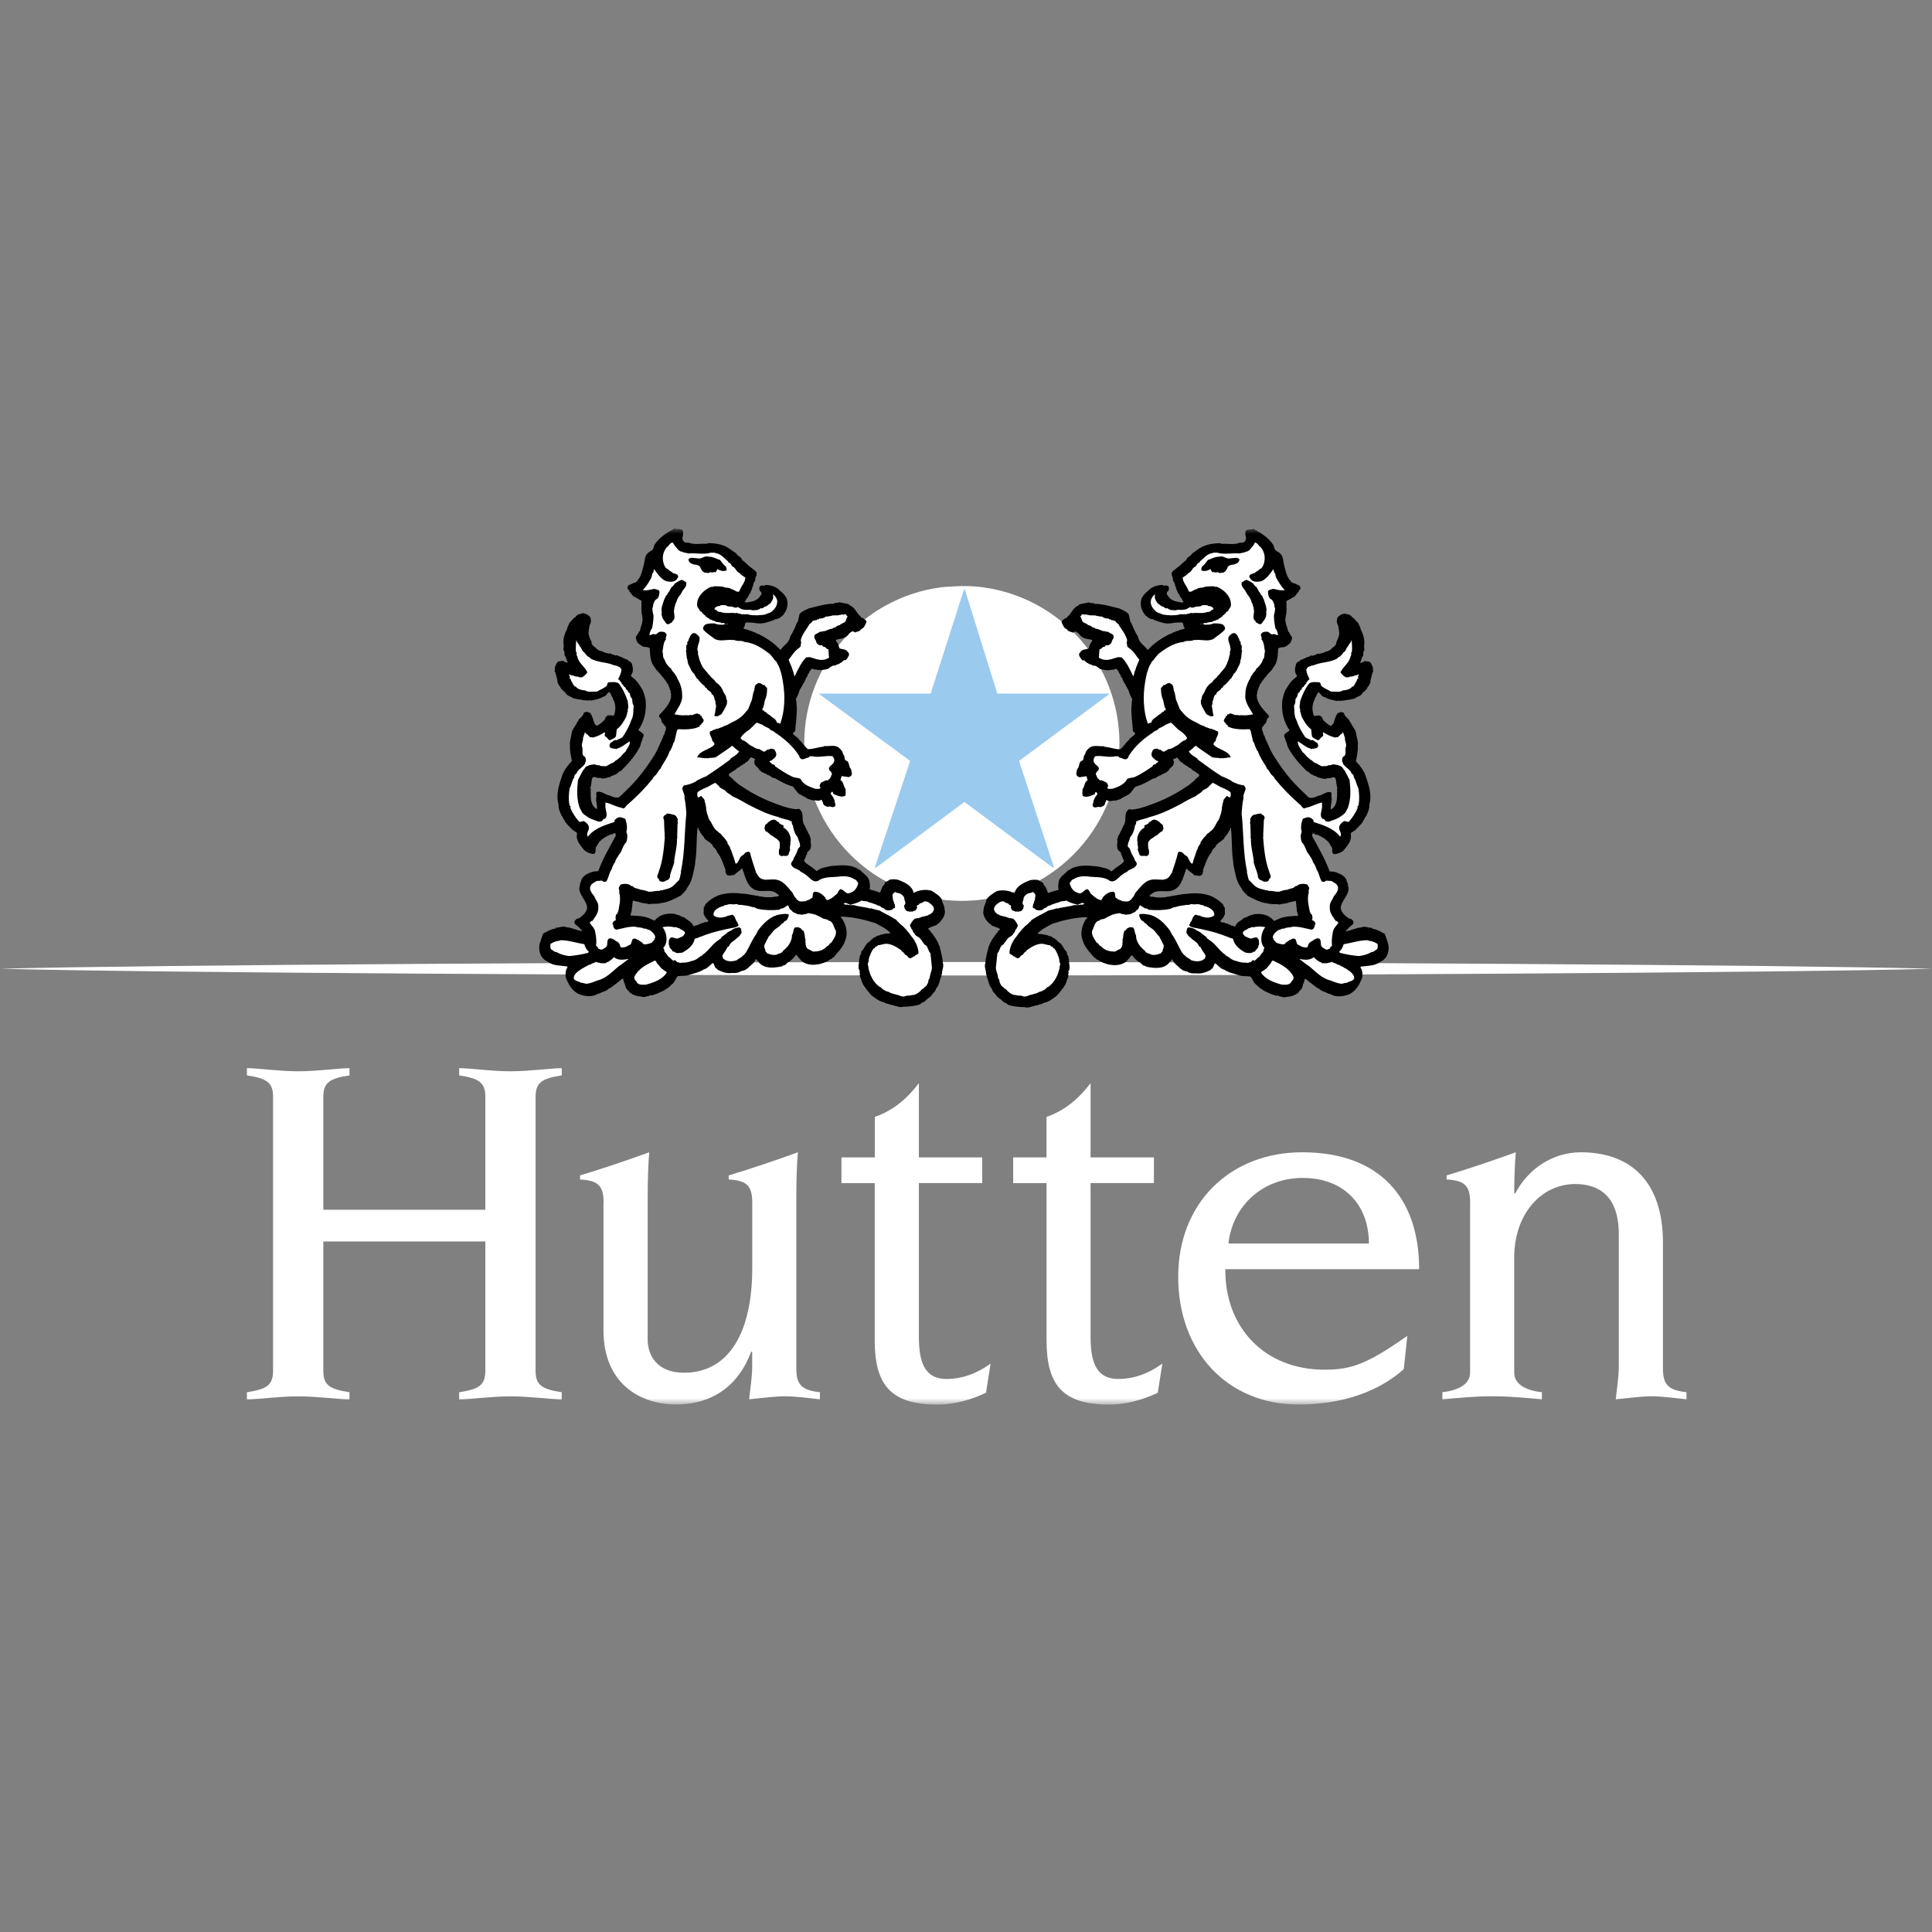 <svg width="190" height="190" viewBox="0 0 190 190" fill="none" xmlns="http://www.w3.org/2000/svg">
<rect x="0" y="0" width="190" height="190" fill="#808080" stroke="none"/>
<mask id="mask0_4196_12233" style="mask-type:luminance" maskUnits="userSpaceOnUse" x="0" y="52" width="190" height="87">
<path d="M190 52H0V138.127H190V52Z" fill="white"/>
</mask>
<g mask="url(#mask0_4196_12233)">
<path d="M190 95.268C175.069 94.878 126.03 94.61 95 94.61C63.969 94.61 14.925 94.878 0.006 95.268C14.925 95.67 63.938 95.932 95 95.932C126.062 95.932 175.069 95.67 190 95.274V95.268Z" fill="white"/>
<path d="M24.283 136.92C26.249 136.614 26.855 136.212 26.855 134.801V107.875C26.855 106.464 26.249 106.056 24.283 105.756V105.047C25.343 105.047 27.404 105.354 29.326 105.354C31.247 105.354 33.309 105.047 34.369 105.047V105.756C32.403 106.056 31.796 106.464 31.796 107.875V118.97H47.73V107.875C47.73 106.464 47.123 106.056 45.157 105.756V105.047C46.217 105.047 48.285 105.354 50.2 105.354C52.115 105.354 54.184 105.047 55.243 105.047V105.756C53.277 106.056 52.671 106.464 52.671 107.875V134.801C52.671 136.212 53.277 136.614 55.243 136.92V137.623C54.184 137.623 52.115 137.323 50.2 137.323C48.285 137.323 46.217 137.623 45.157 137.623V136.92C47.123 136.614 47.73 136.212 47.73 134.801V122.091H31.796V134.801C31.796 136.212 32.403 136.614 34.369 136.92V137.623C33.309 137.623 31.241 137.323 29.326 137.323C27.411 137.323 25.343 137.623 24.283 137.623V136.92Z" fill="white"/>
<path d="M59.361 118.261C59.361 116.544 58.754 116.091 57.044 115.995V115.593C59.265 114.935 62.035 113.978 63.848 113.32C63.746 114.431 63.695 116.148 63.695 117.859V131.724C63.695 133.288 64.602 134.999 67.276 134.999C71.662 134.999 73.979 131.067 73.979 124.715V118.261C73.979 116.544 73.373 116.091 71.662 115.995V115.593C73.883 114.935 76.654 113.978 78.467 113.32C78.365 114.431 78.313 116.148 78.313 117.859V134.546C78.313 136.059 78.716 136.716 80.631 136.914V137.616C79.673 137.514 78.313 137.316 77.152 137.316C76.296 137.316 74.579 137.514 73.673 137.616C73.775 136.608 73.973 135.446 73.973 134.341V132.931H73.871C72.658 136.205 70.136 138.12 66.459 138.12C63.184 138.12 59.348 136.256 59.348 130.811V118.255L59.361 118.261Z" fill="white"/>
<path d="M82.756 113.825H86.031V109.841C87.946 109.184 89.357 107.875 90.366 106.516V113.825H96.596V116.346H90.366V131.373C90.366 133.69 90.768 135.612 93.085 135.612C94.649 135.612 96.111 135.056 97.419 134.099L96.966 136.971C95.453 137.68 93.838 138.133 92.178 138.133C87.589 138.133 86.025 136.167 86.025 131.833V116.353H82.75V113.831L82.756 113.825Z" fill="white"/>
<path d="M99.635 113.825H102.916V109.841C104.831 109.184 106.241 107.875 107.25 106.516V113.825H113.48V116.346H107.25V131.373C107.25 133.69 107.652 135.612 109.976 135.612C111.54 135.612 113.002 135.056 114.31 134.099L113.857 136.971C112.344 137.68 110.736 138.133 109.069 138.133C104.48 138.133 102.922 136.167 102.922 131.833V116.353H99.641V113.831L99.635 113.825Z" fill="white"/>
<path d="M120.502 124.817C120.451 130.562 124.384 134.699 130.231 134.699C132.803 134.699 134.316 134.246 138.402 131.373L138.051 134.648C135.631 136.818 132.05 138.127 127.716 138.127C120.656 138.127 115.868 132.886 115.868 125.57C115.868 118.255 121.013 113.32 128.067 113.32C135.734 113.32 139.564 117.859 139.564 124.817H120.502ZM134.623 122.296C134.623 118.414 132.101 115.842 128.118 115.842C124.135 115.842 121.211 118.619 120.809 122.296H134.623Z" fill="white"/>
<path d="M144.581 118.261C144.581 116.544 143.975 116.091 142.264 115.995V115.593C144.479 114.935 147.256 113.978 149.069 113.32C148.967 114.431 148.915 116.148 148.915 117.355H149.018C150.326 114.884 152.746 113.32 155.471 113.32C160.31 113.32 163.54 116.148 163.54 122.194V134.546C163.54 136.059 163.942 136.716 165.857 136.914V137.616C164.9 137.514 163.54 137.316 162.378 137.316C161.523 137.316 159.806 137.514 158.899 137.616C159.001 136.608 159.199 135.446 159.199 134.341V121.383C159.199 117.655 157.284 116.442 154.916 116.442C151.59 116.442 148.915 119.366 148.915 123.655V134.999C148.915 136.212 150.224 136.767 151.635 136.914V137.616C149.924 137.463 148.558 137.316 146.745 137.316C144.932 137.316 143.566 137.469 141.849 137.616V136.914C143.26 136.761 144.575 136.205 144.575 134.999V118.261H144.581Z" fill="white"/>
<path d="M96.64 57.752L96.13 57.694C95.434 57.643 95.345 57.637 94.789 57.637C94.17 57.637 93.895 57.669 93.085 57.707L92.536 57.758C84.952 58.767 79.092 65.246 79.092 73.104C79.092 81.664 86.031 88.597 94.591 88.597C103.152 88.597 110.091 81.658 110.091 73.104C110.091 65.246 104.237 58.767 96.647 57.758" fill="white"/>
<path d="M98.077 68.208H109.05V68.284L100.215 74.834L103.643 85.271L103.567 85.348L94.847 78.868L86.12 85.348L86.044 85.271L89.51 74.834L80.599 68.284V68.208H91.527L94.808 57.956H94.879L98.077 68.208Z" fill="#9ACAEE"/>
<path d="M123.254 52C123.994 52.408 124.741 52.855 125.213 53.577C125.354 53.794 125.213 54.024 125.667 54.266C126.254 54.592 126.152 55.102 126.267 55.479C126.311 55.62 126.311 55.741 126.362 55.875C126.477 56.36 126.586 56.756 126.899 57.107C127.007 57.343 127.262 57.33 127.454 57.439C127.614 57.554 127.831 57.515 127.882 57.771C127.894 57.898 127.882 57.994 127.741 58.071C127.709 58.281 127.441 58.447 127.345 58.652C127.045 58.779 126.835 58.965 126.509 59.105C126.484 59.252 126.554 59.341 126.509 59.45C126.528 59.686 126.528 60.031 126.509 60.299C126.452 60.484 126.433 60.752 126.401 60.918C126.426 61.218 126.477 61.441 126.586 61.735C126.669 61.875 126.599 62.099 126.79 62.188C126.822 62.431 127.218 62.66 127.007 62.929C127.02 63.101 126.879 63.209 126.803 63.324C126.618 63.42 126.503 63.605 126.286 63.637C126.113 63.656 125.864 63.656 125.705 63.765C125.647 64.365 125.692 65.15 125.201 65.661C125.086 65.974 124.76 66.133 124.581 66.433C124.364 66.669 124.083 67.046 123.905 67.32C123.796 67.57 123.713 67.857 123.624 68.08C123.688 68.157 123.624 68.252 123.579 68.329C123.598 68.406 123.656 68.482 123.592 68.552C123.72 69.28 124.269 69.817 124.76 70.346C124.837 70.468 124.773 70.582 124.677 70.627C124.549 70.723 124.581 70.972 124.486 71.1C124.422 71.208 124.249 71.304 124.23 71.425L124.262 71.4L124.198 71.457C124.039 71.54 124.147 71.725 124.135 71.872C124.23 71.949 124.218 72.127 124.262 72.255C124.409 72.395 124.403 72.581 124.473 72.715C124.709 73.174 124.913 73.749 125.181 74.196C125.73 75.089 126.318 75.913 126.975 76.685C127.531 77.304 128.092 77.853 128.692 78.415C129.005 78.556 129.369 78.383 129.624 78.268C130.033 78.217 130.352 77.879 130.748 77.892C131.061 77.904 130.92 78.153 130.927 78.351C131.067 78.76 130.786 79.219 130.895 79.609C131.546 79.219 131.495 78.441 131.495 77.815C131.539 77.739 131.412 77.579 131.546 77.547C131.399 77.234 131.45 76.851 131.322 76.506C131.061 76.321 130.837 76.628 130.582 76.519C130.263 76.711 129.867 76.487 129.522 76.424C129.426 76.245 129.235 76.36 129.114 76.2C128.878 76.2 128.769 75.881 128.514 75.843C127.799 75.121 127.141 74.394 126.669 73.506C126.573 73.315 126.554 73.002 126.413 72.798C126.445 72.612 126.241 72.498 126.299 72.281C126.407 72.095 126.662 71.949 126.828 71.84C126.247 70.991 125.999 70.027 126.101 68.936C126.165 68.54 126.273 68.182 126.42 67.844C126.643 67.531 126.796 67.212 127.065 66.944C127.237 66.759 127.409 66.663 127.575 66.472C127.262 66.127 127.339 65.686 127.46 65.31C127.543 65.054 127.811 65.073 127.952 64.863H128.06C128.316 64.735 128.533 64.614 128.801 64.55C128.897 64.365 129.088 64.582 129.184 64.435C129.388 64.48 129.529 64.212 129.707 64.314C129.918 64.237 130.193 64.225 130.339 64.09C130.563 64.071 130.773 63.963 130.927 63.822C130.927 63.746 131.482 63.49 131.412 63.178C131.527 62.941 131.616 62.731 131.686 62.469C131.75 62.156 131.635 61.818 131.603 61.537C131.508 61.365 131.418 61.116 131.495 60.924C131.482 60.643 131.731 60.58 131.878 60.433C132.063 60.433 132.267 60.228 132.395 60.401C132.663 60.388 132.886 60.528 133.04 60.765C133.129 60.733 133.135 60.816 133.18 60.86C133.352 60.988 133.372 61.141 133.557 61.243C133.64 61.448 133.78 61.665 133.812 61.875C134.067 62.392 134.233 62.871 134.157 63.484C134.106 63.656 134.265 63.867 134.112 64.039C134.067 64.154 134.061 64.359 134.061 64.48C133.876 64.684 133.901 64.971 133.748 65.176C133.825 65.22 133.94 65.144 134.016 65.144C134.176 64.92 134.457 65.061 134.68 65.08C134.878 65.208 134.929 65.488 135.038 65.674C134.942 65.846 135.133 66.037 134.974 66.159C134.916 66.478 134.699 67.014 134.782 67.135C134.642 67.257 134.68 67.461 134.501 67.544C134.438 67.876 134.055 67.991 133.914 68.272C133.723 68.508 133.435 68.508 133.237 68.693C132.925 68.789 132.484 68.821 132.165 68.897C132.025 68.929 131.91 68.878 131.744 68.942C131.629 68.827 131.488 68.999 131.322 68.897C130.965 68.833 130.569 68.75 130.256 68.546C129.956 68.533 129.924 68.227 129.688 68.093C129.599 68.112 129.599 68.221 129.516 68.24C129.503 68.457 129.324 68.552 129.305 68.757C128.992 69.293 129.024 69.938 129.229 70.423L129.548 70.359C129.592 70.41 129.669 70.378 129.733 70.359C129.956 70.391 130.065 70.653 130.141 70.844C130.39 71.049 130.569 71.253 130.863 71.393C131.022 71.361 131.054 71.208 131.144 71.125C131.259 70.768 131.329 70.429 131.565 70.117C131.629 70.129 131.693 70.129 131.737 70.059C131.878 69.983 132.037 70.046 132.159 70.117C132.235 70.404 132.427 70.576 132.631 70.736C132.708 70.94 132.854 71.068 132.931 71.272C133.123 71.572 133.384 71.885 133.391 72.281C133.455 72.676 133.589 72.932 133.531 73.34C133.576 73.876 133.423 74.368 133.346 74.872C133.729 75.268 134.086 75.728 134.278 76.238C134.578 77.138 134.955 78.115 134.667 79.124C134.687 79.577 134.495 79.979 134.297 80.356L134.233 80.388C134.233 80.566 134.029 80.675 134.016 80.841C133.812 81.109 133.48 81.441 133.231 81.69C133.135 81.677 133.103 81.754 133.059 81.805C132.899 81.818 132.842 81.913 132.842 82.06C132.969 82.679 132.478 83.196 132.146 83.618C131.91 83.835 131.559 83.982 131.214 84.007C130.946 83.918 131.042 83.611 131.003 83.388L130.69 82.865C130.346 82.475 130.014 82.316 129.567 82.092C129.375 82.137 129.312 81.971 129.139 81.952C129.018 81.984 129.043 82.169 129.063 82.264C129.675 83.382 130.327 84.492 130.761 85.699L131.22 85.731C131.705 85.884 132.369 86.12 132.465 86.727C132.478 86.835 132.625 86.918 132.535 87.026C132.912 87.895 131.903 88.45 131.846 89.318C131.935 89.791 132.318 90.091 132.708 90.359C132.848 90.295 132.925 90.448 133.027 90.512C133.308 90.908 132.791 91.004 132.612 91.284C132.535 91.399 132.318 91.476 132.363 91.635L132.401 91.584C132.874 91.495 133.397 91.24 133.869 91.208C134.227 91.023 134.597 91.284 134.897 91.24C134.974 91.272 134.993 91.425 135.089 91.348C135.529 91.463 135.785 91.629 136.187 91.84C136.327 92.184 136.404 92.516 136.531 92.861C136.646 93.493 136.468 94.17 135.912 94.502C135.797 94.457 135.848 94.642 135.733 94.585C135.216 95.025 134.457 94.961 133.78 95.07C133.831 95.166 133.831 95.293 133.921 95.357C134.004 95.721 134.042 96.085 133.844 96.43C133.589 97.03 133.244 97.515 132.644 97.802C132.184 97.962 131.591 98.07 131.112 97.898C130.92 97.815 130.844 97.751 130.62 97.706C130.327 97.534 129.956 97.489 129.733 97.247C129.452 97.138 129.261 96.915 129.005 96.755C128.922 96.634 128.737 96.602 128.68 96.474C128.539 96.455 128.443 96.18 128.303 96.302C128.322 96.455 128.207 96.506 128.239 96.659C128.099 96.749 128.175 96.895 128.092 97.004C128.067 97.304 127.754 97.432 127.633 97.681C127.588 97.713 127.505 97.693 127.492 97.764C127.199 97.923 126.892 98.013 126.56 98.032C126.388 98.083 126.152 98.121 125.979 97.993C125.807 98.089 125.711 97.808 125.533 97.93C125.092 97.821 124.728 97.63 124.307 97.438C124.083 97.253 123.752 97.106 123.592 96.87C123.279 96.698 123.196 96.321 123.005 96.053C122.685 95.957 122.219 96.053 121.856 95.912C121.377 95.753 120.815 95.651 120.407 95.364C120.049 95.3 119.794 94.923 119.506 94.731C119.392 94.814 119.392 94.974 119.315 95.076C119.296 95.261 119.111 95.261 119.047 95.395C118.626 95.619 118.121 95.791 117.642 95.721C117.394 95.74 117.017 95.734 116.774 95.561C116.679 95.498 116.538 95.549 116.455 95.453C116.283 95.466 116.251 95.312 116.104 95.281C115.932 95.076 115.651 94.885 115.459 94.661C115.395 94.534 115.351 94.438 115.236 94.336C115.191 94.521 115.012 94.572 114.942 94.731C114.374 95.332 113.474 95.223 112.702 95.063L112.625 94.98C112.389 95.025 112.229 94.7 112.07 94.629C111.865 94.553 111.75 94.374 111.572 94.246C111.495 94.125 111.399 94.01 111.284 93.921C111.157 94.125 110.953 94.349 110.793 94.521C110.397 94.897 109.733 94.974 109.216 94.878C108.769 94.821 108.284 94.629 107.92 94.355C107.78 94.419 107.805 94.17 107.652 94.208C107.173 93.659 106.624 93.104 106.452 92.414C106.388 92.37 106.458 92.229 106.388 92.21C106.248 91.578 106.484 90.729 106.944 90.218L106.912 90.199C105.807 90.199 104.575 90.499 103.522 90.831C103.005 91.118 102.494 91.335 102.054 91.782V91.827C102.182 91.84 102.322 91.872 102.437 91.859C102.686 91.916 102.986 91.923 103.177 92.063C103.433 92.019 103.484 92.267 103.733 92.28C103.777 92.44 104.001 92.44 104.058 92.625C104.518 92.829 104.55 93.314 104.907 93.621C104.939 93.768 104.933 93.933 105.067 94.042C105.035 94.202 105.15 94.297 105.118 94.463C105.131 94.872 105.309 95.236 105.041 95.581C105.201 95.663 104.99 95.772 105.067 95.88C105.112 96.161 104.85 96.366 104.875 96.634C104.824 96.647 104.792 96.73 104.799 96.774C104.563 97.189 104.237 97.566 103.918 97.93C103.573 98.179 103.158 98.543 102.686 98.606C102.513 98.76 102.226 98.747 102.035 98.855C101.939 98.874 101.818 98.855 101.741 98.932C101.428 98.964 101.09 99.181 100.752 99.04C100.496 99.072 100.1 98.996 99.82 98.977C99.539 98.913 99.156 98.9 98.939 98.645C98.639 98.594 98.517 98.313 98.275 98.185C98.115 98.038 98.102 98.032 98.051 98.013C97.93 97.713 97.611 97.617 97.56 97.253C97.279 97.004 97.215 96.493 97.075 96.117C96.979 96.008 97.087 95.938 96.979 95.836C96.998 95.446 96.768 95.108 96.896 94.751C96.928 94.291 97.055 93.729 97.177 93.314C97.241 93.225 97.126 93.129 97.253 93.078C97.381 92.618 97.694 92.21 97.981 91.801H98.026C98.077 91.655 98.23 91.476 98.371 91.374C98.122 91.201 97.79 91.138 97.502 91.01C97.483 90.882 97.362 90.889 97.285 90.818C96.921 90.454 96.59 89.982 96.73 89.491C96.711 89.114 96.979 88.833 97.011 88.469C97.215 88.112 97.675 87.869 98 87.646C98.556 87.486 99.085 87.563 99.622 87.773C99.705 87.754 99.686 87.914 99.781 87.837C99.909 87.186 100.586 86.848 101.154 86.624C101.467 86.484 101.811 86.503 102.13 86.548C102.271 86.733 102.654 86.733 102.622 87.007C102.922 87.231 102.903 87.525 103.094 87.831C103.394 87.69 103.79 87.595 104.103 87.512C104.058 87.288 104.058 87.071 104.103 86.854C104.122 86.222 104.729 85.986 105.022 85.597H105.086C105.89 84.997 106.944 85.112 107.92 85.207C108.393 85.329 108.91 85.348 109.293 85.699C109.472 85.571 109.631 85.443 109.797 85.29C109.938 85.29 109.944 85.131 110.065 85.131C110.25 84.945 110.525 84.882 110.538 84.594C110.378 84.473 110.397 84.173 110.257 84.039C110.301 83.739 109.906 83.707 109.893 83.407C109.797 83.126 109.944 82.826 109.867 82.558C109.963 82.43 109.918 82.181 110.097 82.041C110.174 81.754 110.378 81.517 110.48 81.205C110.87 80.732 110.435 79.915 111.048 79.577C111.393 79.673 111.744 79.545 112.044 79.5C113.748 79.015 115.351 78.287 116.774 77.298C116.851 77.266 116.947 77.189 116.947 77.189L117.451 76.762C117.579 76.545 117.828 76.494 117.942 76.27C117.942 76.098 117.674 76.021 117.591 75.925C117.432 75.817 117.196 75.74 117.119 75.549C116.896 75.568 116.838 75.3 116.602 75.287C116.583 75.179 116.442 75.191 116.379 75.115C116.27 75.089 116.334 74.898 116.206 74.993C116.002 74.853 115.906 74.642 115.753 74.483C115.657 74.623 115.485 74.559 115.376 74.7C115.357 74.808 115.498 74.879 115.434 74.968C115.498 75.351 115.044 75.44 114.936 75.772C114.776 75.791 114.751 76.028 114.591 75.989C114.495 76.117 114.246 76.098 114.163 76.245C113.863 76.27 113.704 76.577 113.404 76.564C112.836 76.883 112.331 77.196 111.655 77.368C111.45 77.604 111.246 77.936 111.023 78.128C110.921 78.147 110.799 78.236 110.799 78.236C110.704 78.287 110.263 78.504 110.174 78.588L109.682 78.741C109.446 78.69 109.146 78.881 108.865 78.696C108.705 78.677 108.827 78.888 108.686 78.913C108.705 79.2 108.437 79.334 108.182 79.385C108.01 79.29 107.882 79.405 107.722 79.405C107.505 79.417 107.422 79.245 107.467 79.073C107.582 78.945 107.48 78.722 107.62 78.613C107.646 78.377 107.876 78.262 107.933 78.032C107.869 77.987 107.85 77.949 107.793 77.879C107.652 77.898 107.729 78.096 107.608 78.128C107.295 78.249 106.848 78.479 106.484 78.275C106.427 78.07 106.439 77.86 106.465 77.598C106.688 77.349 106.624 76.909 106.95 76.749C106.969 76.621 106.861 76.462 106.841 76.328C106.65 76.391 106.356 76.385 106.19 76.443C106.075 76.411 105.922 76.347 105.871 76.219C105.82 76.034 105.89 75.811 105.935 75.638C106.184 75.434 106.063 75.019 106.331 74.84C106.695 74.757 106.458 74.394 106.707 74.189C106.752 73.921 106.899 73.742 107.097 73.576C107.461 73.213 108.125 73.43 108.584 73.385L108.648 73.449C109.171 73.481 109.631 73.698 110.161 73.685C110.474 73.462 110.71 73.021 110.997 72.804C111.15 72.485 111.501 72.44 111.655 72.115C111.559 72.006 111.406 71.974 111.406 71.827C111.387 71.355 111.31 70.863 111.291 70.391C111.259 70.027 111.24 69.536 111.31 69.165C111.227 69.025 111.393 68.904 111.342 68.738C111.157 68.45 111.074 68.15 110.953 67.825C110.838 67.621 110.729 67.474 110.646 67.269C110.506 67.11 110.455 66.912 110.365 66.733C110.378 66.593 110.148 66.574 110.225 66.42C110.065 66.248 110.001 65.993 109.842 65.82C109.689 65.693 109.561 65.929 109.389 65.852C108.993 65.974 108.591 65.897 108.188 65.788C107.984 65.661 107.799 65.412 107.493 65.469C107.352 65.329 107.11 65.361 106.988 65.201C106.835 65.259 106.88 65.029 106.72 65.061C106.688 64.888 106.535 64.984 106.427 64.914C106.312 64.805 106.222 64.646 106.146 64.505C106.082 64.391 106.127 64.205 106.248 64.148C106.388 63.816 106.803 63.912 107.071 63.765C107.116 63.58 107.167 63.388 107.276 63.229C107.32 63.133 107.518 62.98 107.32 62.91C106.848 62.827 106.356 62.769 106.12 62.329C105.935 62.214 105.775 61.965 105.552 62.22C105.329 62.111 105.029 62.144 104.926 61.875C104.658 61.831 104.518 61.467 104.403 61.186C104.416 60.975 104.639 60.937 104.748 60.809C104.792 60.745 104.984 60.828 104.952 60.669C105.329 60.401 105.437 59.96 105.801 59.692C105.89 59.584 106.05 59.628 106.095 59.475C106.35 59.347 106.586 59.367 106.886 59.284C106.937 59.296 106.963 59.271 107.039 59.226C107.256 59.354 107.467 59.239 107.639 59.386C108.412 59.373 109.344 59.667 110.097 59.845C110.41 60.005 110.761 60.114 110.997 60.401L111.138 61.001C111.138 61.097 111.189 61.205 111.253 61.243C111.425 61.703 111.661 62.22 111.916 62.616C111.993 63.197 112.574 63.503 112.874 63.925C113.461 63.261 114.297 62.724 115.019 62.354C115.223 62.354 115.332 62.15 115.536 62.163C115.664 62.022 115.9 62.073 116.04 61.939C116.2 61.952 116.296 61.856 116.423 61.856C116.474 61.856 116.5 61.792 116.506 61.748C116.334 61.633 116.423 61.39 116.296 61.243C116.091 61.167 115.9 61.256 115.651 61.224C115.383 61.275 114.987 61.333 114.7 61.314C114.291 61.269 113.902 61.097 113.512 60.982L113.436 60.905C113.104 60.918 112.88 60.714 112.651 60.516C112.229 60.062 112.05 59.398 112.293 58.786C112.465 58.505 112.67 58.281 112.925 58.09C113.257 57.707 113.787 57.554 114.297 57.522C114.502 57.707 114.719 57.464 114.91 57.669C114.993 57.815 114.955 58.013 114.878 58.154C114.738 58.173 114.763 58.281 114.732 58.403C114.872 58.671 115.115 58.984 115.459 59.067C115.536 59.226 115.664 59.035 115.747 59.188C115.97 59.143 116.238 59.36 116.41 59.188C116.238 59.067 116.264 58.824 116.091 58.747C116.002 58.62 116.015 58.416 115.855 58.358C115.81 58.109 115.638 57.962 115.638 57.707C115.51 57.63 115.593 57.522 115.53 57.42C115.485 57.228 115.281 57.056 115.357 56.871C115.293 56.711 115.172 56.488 115.242 56.29C115.523 55.939 115.97 55.754 116.264 55.39C116.296 55.345 116.391 55.364 116.385 55.281C116.544 55.185 116.672 55.096 116.736 54.904C116.876 54.732 117.157 54.649 117.221 54.445C117.502 54.266 117.745 54.056 118.038 53.877C118.555 53.558 119.328 53.417 119.992 53.423L120.183 53.487C120.719 53.443 121.236 53.583 121.785 53.423C121.996 53.277 122.245 53.487 122.417 53.238C122.685 52.983 122.417 52.689 122.481 52.396C122.456 51.923 123.037 52.16 123.305 52.006M120.866 81.709C120.77 82.041 120.483 82.201 120.349 82.513C120.177 82.654 119.96 82.813 119.781 82.935C119.736 83.043 119.558 83.062 119.57 83.222C119.468 83.394 119.258 83.471 119.213 83.675C119.149 83.675 119.149 83.758 119.149 83.816C118.721 84.288 118.562 84.939 118.313 85.533C118.345 85.705 118.281 85.922 118.191 86.037C117.968 86.229 117.732 86.069 117.464 86.082C117.228 85.833 116.896 85.66 116.679 85.405C116.334 86.273 116.174 87.454 115.07 87.627C114.476 87.722 113.742 87.467 113.257 87.907C113.161 87.939 113.129 88.035 113.046 88.08C113.161 88.265 113.327 88.144 113.5 88.22C113.946 88.297 114.476 88.284 114.904 88.176C114.981 88.188 115.095 88.163 115.153 88.112C115.268 88.169 115.357 88.067 115.472 88.08C115.925 87.99 116.264 87.933 116.73 87.901C117.457 87.812 118.191 87.825 118.919 88.054C119.443 88.233 119.96 88.603 120.311 88.986C120.266 89.139 120.451 89.165 120.451 89.318L120.464 89.95C120.387 89.95 120.387 90.059 120.387 90.091C120.272 90.295 120.17 90.41 120.004 90.582C120.036 90.697 120.177 90.697 120.272 90.723C120.413 90.691 120.553 90.863 120.7 90.818C120.809 90.914 120.981 90.94 121.121 91.035C121.275 90.978 121.39 91.227 121.505 91.055C121.651 90.646 122.105 90.531 122.366 90.25C122.602 90.263 122.82 89.995 123.094 90.001L123.19 89.937C123.943 89.784 124.735 89.925 125.239 90.506C125.335 90.691 125.398 90.423 125.52 90.493C126.069 90.135 126.796 90.116 127.441 90.072H127.658C127.639 89.791 127.505 89.644 127.531 89.363C127.454 89.114 127.505 88.846 127.422 88.591C127.224 88.654 127.045 88.699 126.822 88.731C126.522 88.891 126.12 88.846 125.833 88.954C125.456 88.859 125.073 88.98 124.684 88.846C123.975 88.776 123.317 88.431 122.711 88.105C122.494 87.901 122.334 87.716 122.149 87.505C122.162 87.39 122.022 87.288 121.977 87.186C121.556 86.605 121.485 85.833 121.319 85.156C121.307 85.041 121.268 84.907 121.3 84.888C121.096 83.771 121.192 82.539 121.045 81.403C120.93 81.447 121 81.658 120.873 81.715" fill="black"/>
<path d="M67.168 52.389C67.232 52.689 66.963 52.977 67.232 53.238C67.404 53.487 67.653 53.27 67.864 53.417C68.413 53.577 68.923 53.436 69.46 53.481L69.651 53.417C70.315 53.404 71.087 53.545 71.604 53.87C71.892 54.056 72.141 54.26 72.421 54.438C72.485 54.643 72.766 54.726 72.907 54.898C72.97 55.09 73.098 55.179 73.258 55.275C73.245 55.358 73.341 55.339 73.373 55.383C73.66 55.747 74.113 55.932 74.394 56.283C74.458 56.475 74.343 56.705 74.273 56.864C74.349 57.049 74.145 57.222 74.1 57.413C74.037 57.522 74.12 57.63 73.992 57.707C73.992 57.962 73.82 58.115 73.781 58.358C73.622 58.409 73.628 58.613 73.545 58.747C73.373 58.824 73.392 59.067 73.219 59.188C73.392 59.36 73.66 59.143 73.883 59.188C73.966 59.035 74.1 59.233 74.171 59.067C74.515 58.984 74.758 58.671 74.898 58.403C74.866 58.281 74.885 58.179 74.751 58.154C74.675 58.013 74.63 57.822 74.719 57.669C74.911 57.464 75.128 57.7 75.332 57.522C75.849 57.554 76.373 57.707 76.705 58.09C76.96 58.281 77.164 58.505 77.337 58.786C77.586 59.398 77.401 60.062 76.986 60.516C76.762 60.707 76.532 60.911 76.201 60.899L76.124 60.975C75.728 61.097 75.339 61.263 74.93 61.307C74.643 61.333 74.241 61.275 73.979 61.224C73.73 61.256 73.539 61.173 73.334 61.243C73.207 61.397 73.29 61.633 73.117 61.748C73.13 61.792 73.149 61.856 73.2 61.856C73.328 61.856 73.424 61.952 73.583 61.939C73.724 62.08 73.96 62.022 74.088 62.163C74.292 62.15 74.4 62.354 74.605 62.354C75.326 62.718 76.162 63.254 76.749 63.918C77.049 63.497 77.63 63.19 77.707 62.609C77.962 62.214 78.199 61.697 78.371 61.237C78.435 61.192 78.492 61.09 78.492 60.988L78.633 60.388C78.869 60.101 79.22 59.992 79.533 59.833C80.286 59.654 81.218 59.36 81.99 59.373C82.163 59.22 82.38 59.341 82.59 59.213C82.667 59.258 82.686 59.277 82.737 59.264C83.037 59.347 83.273 59.328 83.529 59.456C83.573 59.609 83.733 59.565 83.816 59.673C84.18 59.941 84.288 60.382 84.665 60.65C84.633 60.809 84.825 60.726 84.869 60.79C84.978 60.918 85.201 60.95 85.214 61.167C85.093 61.448 84.959 61.812 84.691 61.856C84.595 62.124 84.295 62.092 84.065 62.201C83.842 61.946 83.676 62.188 83.497 62.309C83.261 62.75 82.769 62.801 82.297 62.89C82.093 62.967 82.297 63.114 82.341 63.209C82.45 63.369 82.501 63.561 82.546 63.746C82.814 63.899 83.235 63.797 83.376 64.129C83.49 64.18 83.535 64.365 83.471 64.486C83.395 64.627 83.312 64.786 83.191 64.895C83.082 64.971 82.935 64.869 82.903 65.048C82.744 65.016 82.788 65.24 82.635 65.188C82.514 65.348 82.271 65.323 82.131 65.457C81.818 65.406 81.639 65.648 81.435 65.776C81.026 65.884 80.631 65.954 80.235 65.84C80.063 65.916 79.935 65.68 79.782 65.808C79.622 65.98 79.558 66.235 79.399 66.408C79.475 66.561 79.246 66.58 79.258 66.721C79.175 66.899 79.118 67.097 78.977 67.257C78.894 67.461 78.786 67.614 78.665 67.812C78.543 68.138 78.46 68.431 78.282 68.725C78.231 68.897 78.397 69.012 78.314 69.153C78.39 69.516 78.365 70.008 78.333 70.378C78.314 70.851 78.237 71.342 78.211 71.814C78.211 71.968 78.064 72 77.962 72.102C78.116 72.427 78.467 72.466 78.62 72.791C78.907 73.008 79.143 73.442 79.456 73.672C79.986 73.685 80.446 73.468 80.969 73.436L81.033 73.372C81.493 73.417 82.163 73.2 82.527 73.564C82.718 73.723 82.871 73.908 82.916 74.177C83.165 74.381 82.929 74.745 83.293 74.834C83.561 75.006 83.446 75.421 83.688 75.626C83.733 75.798 83.81 76.021 83.752 76.206C83.701 76.334 83.548 76.398 83.433 76.43C83.261 76.366 82.974 76.379 82.776 76.315C82.756 76.443 82.648 76.602 82.667 76.736C82.986 76.896 82.922 77.336 83.152 77.579C83.171 77.841 83.184 78.051 83.133 78.255C82.769 78.46 82.316 78.224 82.01 78.102C81.888 78.07 81.965 77.879 81.824 77.853C81.773 77.917 81.748 77.962 81.684 78C81.735 78.224 81.971 78.345 81.997 78.581C82.137 78.69 82.029 78.913 82.15 79.041C82.195 79.213 82.105 79.385 81.895 79.373C81.735 79.373 81.607 79.258 81.435 79.353C81.18 79.302 80.912 79.175 80.931 78.881C80.79 78.862 80.912 78.645 80.746 78.664C80.465 78.843 80.165 78.651 79.928 78.709L79.437 78.562C79.354 78.479 78.913 78.262 78.818 78.204C78.818 78.204 78.697 78.115 78.594 78.096C78.371 77.904 78.167 77.566 77.962 77.336C77.286 77.164 76.781 76.851 76.213 76.532C75.913 76.545 75.754 76.232 75.454 76.206C75.364 76.053 75.122 76.079 75.026 75.951C74.866 75.996 74.841 75.76 74.681 75.734C74.573 75.402 74.126 75.313 74.19 74.93C74.126 74.847 74.266 74.77 74.241 74.662C74.132 74.521 73.96 74.585 73.864 74.445C73.711 74.604 73.615 74.821 73.411 74.962C73.283 74.866 73.347 75.057 73.239 75.076C73.175 75.153 73.034 75.14 73.015 75.249C72.779 75.262 72.728 75.53 72.498 75.504C72.421 75.696 72.185 75.772 72.026 75.881C71.936 75.977 71.668 76.053 71.668 76.226C71.79 76.449 72.032 76.507 72.16 76.724L72.664 77.151C72.664 77.151 72.76 77.228 72.836 77.26C74.26 78.249 75.862 78.977 77.567 79.462C77.867 79.507 78.218 79.634 78.562 79.539C79.175 79.883 78.748 80.7 79.131 81.173C79.239 81.486 79.443 81.722 79.52 82.009C79.692 82.15 79.648 82.392 79.743 82.526C79.667 82.794 79.82 83.094 79.724 83.375C79.712 83.675 79.316 83.707 79.36 84.007C79.22 84.148 79.239 84.448 79.079 84.562C79.092 84.856 79.367 84.914 79.552 85.099C79.667 85.099 79.68 85.258 79.82 85.258C79.98 85.405 80.139 85.539 80.324 85.667C80.714 85.316 81.224 85.29 81.697 85.175C82.673 85.08 83.727 84.958 84.531 85.558H84.595C84.895 85.948 85.495 86.177 85.52 86.816C85.565 87.033 85.565 87.244 85.52 87.467C85.833 87.55 86.229 87.652 86.529 87.786C86.721 87.473 86.701 87.186 87.001 86.963C86.97 86.682 87.353 86.682 87.493 86.503C87.819 86.458 88.157 86.439 88.47 86.58C89.038 86.803 89.715 87.135 89.842 87.793C89.938 87.869 89.919 87.71 90.002 87.729C90.538 87.512 91.061 87.442 91.623 87.601C91.942 87.825 92.408 88.073 92.613 88.431C92.644 88.795 92.913 89.076 92.894 89.446C93.034 89.937 92.702 90.41 92.338 90.774C92.261 90.85 92.147 90.838 92.121 90.965C91.834 91.093 91.496 91.157 91.253 91.329C91.393 91.438 91.54 91.61 91.598 91.757H91.642C91.936 92.165 92.242 92.574 92.37 93.034C92.498 93.085 92.383 93.18 92.447 93.27C92.562 93.685 92.696 94.246 92.728 94.706C92.855 95.063 92.619 95.402 92.638 95.791C92.53 95.887 92.638 95.963 92.542 96.072C92.402 96.449 92.338 96.966 92.057 97.208C92.006 97.572 91.681 97.668 91.566 97.968C91.515 97.987 91.502 97.993 91.342 98.14C91.093 98.268 90.978 98.549 90.678 98.6C90.461 98.862 90.078 98.868 89.797 98.932C89.517 98.951 89.121 99.028 88.865 98.996C88.534 99.136 88.189 98.919 87.876 98.887C87.799 98.811 87.684 98.836 87.589 98.811C87.397 98.708 87.104 98.715 86.938 98.562C86.465 98.498 86.05 98.134 85.706 97.885C85.386 97.521 85.061 97.144 84.825 96.723C84.838 96.678 84.805 96.596 84.748 96.583C84.767 96.315 84.512 96.11 84.557 95.829C84.633 95.721 84.416 95.612 84.576 95.529C84.308 95.185 84.486 94.821 84.499 94.412C84.467 94.253 84.582 94.157 84.55 93.991C84.691 93.882 84.678 93.723 84.71 93.57C85.061 93.257 85.093 92.778 85.559 92.574C85.61 92.395 85.84 92.395 85.878 92.229C86.127 92.216 86.178 91.974 86.433 92.012C86.625 91.872 86.925 91.865 87.174 91.808C87.289 91.821 87.429 91.782 87.557 91.776V91.738C87.116 91.284 86.606 91.074 86.089 90.78C85.035 90.448 83.803 90.148 82.699 90.148L82.667 90.167C83.127 90.684 83.363 91.533 83.222 92.165C83.146 92.184 83.222 92.325 83.159 92.37C82.986 93.059 82.437 93.614 81.959 94.163C81.812 94.131 81.831 94.38 81.69 94.317C81.326 94.597 80.841 94.789 80.394 94.84C79.877 94.936 79.214 94.865 78.818 94.489C78.658 94.317 78.454 94.093 78.326 93.889C78.211 93.978 78.109 94.093 78.039 94.214C77.867 94.342 77.752 94.527 77.547 94.597C77.388 94.674 77.228 94.993 76.992 94.948L76.915 95.031C76.143 95.191 75.243 95.3 74.675 94.7C74.611 94.54 74.426 94.483 74.388 94.304C74.266 94.4 74.228 94.495 74.164 94.623C73.973 94.846 73.692 95.044 73.519 95.242C73.366 95.274 73.334 95.427 73.168 95.415C73.079 95.51 72.945 95.459 72.843 95.523C72.594 95.695 72.217 95.708 71.975 95.683C71.49 95.759 70.985 95.587 70.57 95.364C70.506 95.223 70.321 95.223 70.302 95.044C70.225 94.948 70.225 94.783 70.111 94.7C69.823 94.891 69.562 95.268 69.21 95.332C68.802 95.619 68.247 95.721 67.761 95.88C67.398 96.021 66.932 95.925 66.612 96.021C66.421 96.289 66.332 96.666 66.025 96.838C65.865 97.074 65.534 97.228 65.304 97.406C64.889 97.598 64.519 97.789 64.078 97.898C63.893 97.783 63.797 98.057 63.625 97.962C63.453 98.089 63.216 98.057 63.044 98.006C62.712 97.987 62.399 97.898 62.112 97.738C62.099 97.662 62.016 97.687 61.972 97.655C61.844 97.406 61.531 97.278 61.512 96.978C61.429 96.87 61.499 96.723 61.359 96.634C61.391 96.481 61.276 96.43 61.295 96.283C61.154 96.161 61.059 96.43 60.918 96.455C60.867 96.583 60.682 96.615 60.599 96.736C60.344 96.895 60.146 97.125 59.871 97.228C59.648 97.476 59.271 97.515 58.984 97.687C58.761 97.732 58.684 97.796 58.493 97.879C58.007 98.051 57.42 97.942 56.961 97.783C56.36 97.496 56.016 97.01 55.76 96.41C55.562 96.066 55.601 95.702 55.684 95.338C55.767 95.274 55.767 95.146 55.824 95.051C55.148 94.942 54.388 95.006 53.871 94.566C53.75 94.623 53.807 94.438 53.686 94.483C53.13 94.151 52.945 93.474 53.066 92.842C53.194 92.497 53.271 92.165 53.411 91.821C53.807 91.603 54.069 91.444 54.503 91.329C54.599 91.406 54.624 91.252 54.694 91.221C54.994 91.265 55.371 91.01 55.722 91.189C56.194 91.221 56.718 91.476 57.19 91.565L57.235 91.616C57.28 91.457 57.063 91.38 56.986 91.265C56.801 90.984 56.29 90.889 56.571 90.493C56.68 90.429 56.756 90.276 56.89 90.34C57.273 90.072 57.663 89.772 57.746 89.299C57.695 88.431 56.686 87.869 57.056 87.001C56.973 86.892 57.12 86.809 57.133 86.701C57.229 86.088 57.892 85.852 58.378 85.705L58.837 85.673C59.265 84.473 59.922 83.356 60.535 82.239C60.554 82.143 60.58 81.958 60.459 81.926C60.286 81.945 60.222 82.111 60.031 82.067C59.578 82.29 59.246 82.45 58.901 82.839L58.588 83.362C58.544 83.586 58.639 83.899 58.371 83.982C58.027 83.962 57.675 83.809 57.439 83.592C57.107 83.171 56.616 82.66 56.743 82.035C56.743 81.881 56.692 81.786 56.526 81.779C56.482 81.728 56.45 81.652 56.354 81.658C56.105 81.409 55.773 81.077 55.569 80.809C55.556 80.649 55.352 80.541 55.352 80.356L55.288 80.324C55.096 79.947 54.905 79.539 54.924 79.092C54.637 78.083 55.007 77.106 55.307 76.206C55.499 75.702 55.856 75.243 56.239 74.847C56.163 74.342 56.016 73.851 56.054 73.315C56.003 72.906 56.131 72.651 56.194 72.255C56.207 71.859 56.463 71.546 56.654 71.246C56.731 71.042 56.877 70.915 56.954 70.71C57.158 70.551 57.35 70.378 57.426 70.091C57.548 70.027 57.707 69.963 57.848 70.04C57.892 70.104 57.956 70.104 58.02 70.091C58.256 70.404 58.32 70.749 58.441 71.1C58.525 71.183 58.556 71.336 58.722 71.368C59.01 71.227 59.195 71.023 59.444 70.819C59.52 70.627 59.629 70.365 59.852 70.334C59.916 70.353 59.993 70.391 60.037 70.334L60.356 70.397C60.561 69.912 60.593 69.267 60.28 68.731C60.261 68.527 60.076 68.431 60.063 68.214C59.98 68.189 59.98 68.087 59.891 68.061C59.654 68.189 59.622 68.501 59.322 68.514C59.01 68.719 58.614 68.802 58.263 68.865C58.103 68.961 57.963 68.789 57.848 68.91C57.688 68.846 57.567 68.897 57.426 68.865C57.107 68.789 56.667 68.757 56.354 68.661C56.163 68.482 55.875 68.482 55.677 68.24C55.537 67.959 55.154 67.844 55.09 67.512C54.905 67.429 54.95 67.225 54.809 67.103C54.892 66.982 54.675 66.446 54.618 66.127C54.458 66.005 54.65 65.814 54.554 65.642C54.662 65.457 54.714 65.182 54.905 65.054C55.128 65.035 55.409 64.895 55.569 65.118C55.645 65.118 55.76 65.195 55.837 65.15C55.69 64.946 55.709 64.659 55.524 64.454C55.524 64.339 55.511 64.135 55.473 64.014C55.326 63.842 55.486 63.624 55.428 63.459C55.352 62.846 55.511 62.361 55.773 61.85C55.805 61.639 55.946 61.422 56.029 61.218C56.214 61.109 56.233 60.956 56.405 60.828C56.45 60.784 56.456 60.701 56.546 60.733C56.699 60.496 56.922 60.356 57.19 60.369C57.318 60.197 57.522 60.401 57.707 60.401C57.854 60.548 58.103 60.611 58.09 60.892C58.167 61.084 58.078 61.333 57.982 61.505C57.95 61.786 57.829 62.124 57.899 62.437C57.975 62.692 58.059 62.91 58.18 63.146C58.103 63.459 58.658 63.714 58.658 63.79C58.812 63.931 59.022 64.039 59.252 64.058C59.405 64.199 59.673 64.212 59.884 64.282C60.069 64.173 60.203 64.442 60.414 64.397C60.51 64.55 60.701 64.333 60.797 64.518C61.065 64.582 61.282 64.703 61.538 64.831H61.646C61.786 65.042 62.055 65.022 62.138 65.284C62.259 65.661 62.329 66.101 62.023 66.44C62.195 66.631 62.367 66.727 62.533 66.912C62.801 67.18 62.955 67.499 63.178 67.812C63.325 68.157 63.433 68.508 63.497 68.904C63.593 69.995 63.35 70.966 62.77 71.808C62.929 71.917 63.184 72.064 63.293 72.249C63.344 72.466 63.14 72.581 63.172 72.766C63.031 72.97 63.012 73.283 62.916 73.474C62.444 74.362 61.793 75.096 61.072 75.811C60.816 75.843 60.708 76.168 60.471 76.168C60.35 76.328 60.159 76.213 60.063 76.391C59.718 76.455 59.322 76.679 59.003 76.487C58.748 76.596 58.518 76.296 58.263 76.475C58.135 76.819 58.186 77.209 58.039 77.515C58.18 77.547 58.052 77.707 58.09 77.783C58.09 78.402 58.039 79.188 58.69 79.577C58.799 79.188 58.518 78.728 58.658 78.319C58.671 78.115 58.531 77.866 58.844 77.86C59.239 77.847 59.565 78.179 59.974 78.236C60.229 78.351 60.593 78.524 60.906 78.383C61.506 77.828 62.067 77.279 62.623 76.653C63.274 75.881 63.867 75.057 64.416 74.164C64.685 73.717 64.889 73.142 65.125 72.683C65.202 72.542 65.189 72.364 65.342 72.223C65.38 72.095 65.374 71.91 65.47 71.84C65.457 71.687 65.566 71.508 65.406 71.419L65.342 71.368L65.374 71.387C65.355 71.272 65.183 71.17 65.119 71.068C65.023 70.94 65.055 70.691 64.927 70.595C64.831 70.551 64.768 70.436 64.838 70.314C65.329 69.791 65.878 69.255 66.006 68.521C65.942 68.444 65.993 68.367 66.019 68.297C65.974 68.221 65.91 68.125 65.974 68.048C65.891 67.825 65.802 67.531 65.693 67.289C65.508 67.008 65.234 66.638 65.016 66.401C64.831 66.101 64.512 65.942 64.397 65.629C63.906 65.112 63.95 64.333 63.893 63.733C63.733 63.624 63.484 63.624 63.312 63.605C63.095 63.573 62.98 63.388 62.795 63.292C62.718 63.178 62.578 63.069 62.591 62.897C62.374 62.629 62.776 62.405 62.808 62.156C62.999 62.073 62.929 61.843 63.012 61.703C63.121 61.416 63.172 61.186 63.197 60.886C63.165 60.714 63.146 60.445 63.089 60.267C63.07 59.999 63.07 59.654 63.089 59.418C63.044 59.309 63.108 59.226 63.089 59.073C62.77 58.932 62.553 58.747 62.252 58.62C62.157 58.416 61.889 58.256 61.857 58.039C61.716 57.962 61.71 57.867 61.716 57.739C61.767 57.483 61.984 57.522 62.144 57.407C62.335 57.298 62.597 57.311 62.699 57.075C63.012 56.717 63.114 56.322 63.236 55.843C63.287 55.703 63.287 55.588 63.331 55.447C63.453 55.071 63.344 54.56 63.931 54.234C64.385 53.998 64.244 53.762 64.385 53.545C64.857 52.824 65.61 52.377 66.351 51.968C66.619 52.115 67.2 51.885 67.174 52.358M68.611 81.364C68.457 82.501 68.559 83.733 68.355 84.85C68.387 84.862 68.349 85.003 68.336 85.118C68.176 85.794 68.1 86.567 67.685 87.148C67.64 87.256 67.506 87.352 67.513 87.473C67.327 87.69 67.168 87.869 66.957 88.073C66.344 88.393 65.693 88.737 64.985 88.814C64.595 88.942 64.212 88.827 63.836 88.922C63.548 88.814 63.146 88.859 62.846 88.699C62.623 88.667 62.438 88.622 62.246 88.559C62.163 88.814 62.214 89.082 62.138 89.331C62.157 89.612 62.029 89.759 62.01 90.04H62.227C62.872 90.084 63.599 90.103 64.148 90.461C64.27 90.384 64.334 90.652 64.429 90.474C64.934 89.893 65.725 89.752 66.478 89.906L66.574 89.969C66.855 89.957 67.066 90.231 67.302 90.218C67.557 90.499 68.01 90.614 68.164 91.023C68.285 91.195 68.4 90.946 68.547 91.004C68.687 90.908 68.859 90.889 68.968 90.787C69.121 90.831 69.255 90.659 69.396 90.691C69.491 90.672 69.632 90.671 69.664 90.55C69.491 90.378 69.396 90.263 69.274 90.059C69.274 90.027 69.274 89.918 69.198 89.918L69.21 89.286C69.21 89.133 69.396 89.101 69.351 88.954C69.702 88.571 70.219 88.201 70.749 88.022C71.477 87.799 72.204 87.786 72.939 87.876C73.398 87.907 73.743 87.971 74.196 88.054C74.311 88.048 74.4 88.137 74.515 88.086C74.566 88.137 74.688 88.163 74.764 88.15C75.192 88.259 75.722 88.271 76.169 88.195C76.341 88.118 76.501 88.239 76.615 88.054C76.526 88.01 76.501 87.914 76.398 87.882C75.913 87.442 75.173 87.697 74.585 87.601C73.481 87.429 73.322 86.248 72.977 85.38C72.76 85.641 72.428 85.807 72.192 86.056C71.924 86.043 71.687 86.209 71.464 86.012C71.381 85.897 71.317 85.68 71.343 85.507C71.094 84.92 70.934 84.263 70.506 83.79C70.506 83.739 70.506 83.65 70.443 83.65C70.398 83.445 70.187 83.369 70.091 83.196C70.104 83.037 69.919 83.011 69.874 82.909C69.689 82.794 69.479 82.628 69.306 82.488C69.179 82.175 68.885 82.016 68.789 81.683C68.662 81.626 68.738 81.415 68.617 81.371" fill="black"/>
<path d="M66.236 53.404C66.191 53.5 66.332 53.551 66.344 53.653C66.536 53.832 66.734 54.241 67.066 54.253C67.257 54.362 67.506 54.368 67.698 54.426C68.47 54.362 69.191 54.566 69.925 54.349C70.066 54.349 70.283 54.33 70.398 54.4C70.921 54.477 71.228 54.904 71.611 55.224C71.598 55.319 71.732 55.351 71.783 55.37C71.911 55.46 71.93 55.703 72.115 55.747C72.37 55.9 72.428 56.251 72.715 56.347C72.887 56.539 73.079 56.666 73.309 56.807C73.264 57.292 72.932 57.579 72.772 57.994C72.632 58.492 72.204 57.93 71.904 57.93C71.719 57.745 71.381 57.854 71.164 57.72C70.851 57.656 70.532 57.656 70.219 57.656C70.136 57.752 69.996 57.681 69.9 57.72C69.249 58.001 68.579 58.633 68.559 59.373C68.496 59.705 68.764 59.858 68.859 60.133C68.968 60.12 69.064 60.197 69.051 60.286C69.172 60.337 69.242 60.49 69.344 60.522C69.459 60.739 69.728 60.771 69.862 60.962L69.913 60.918C70.053 61.071 70.289 61.026 70.436 61.167C70.628 61.179 70.845 61.186 71.036 61.294C71.151 61.186 71.253 61.346 71.368 61.339L71.649 61.326C71.489 61.403 71.285 61.282 71.164 61.435C70.877 61.435 70.538 61.448 70.283 61.307C69.951 61.307 69.619 61.294 69.338 61.435C69.198 61.588 69.083 61.722 69.185 61.939C69.498 62.303 69.906 62.526 70.245 62.807C70.794 63.152 71.457 62.852 72.102 62.948C72.147 62.916 72.243 62.935 72.306 62.98C72.619 63.088 72.938 62.954 73.219 63.133C74.164 63.216 74.956 63.746 75.69 64.301C75.881 64.518 76.054 64.697 76.181 64.92C76.277 64.984 76.354 65.061 76.418 65.188C76.43 65.24 76.437 65.316 76.501 65.342C76.781 65.891 76.896 66.427 76.992 67.033C77.228 68.374 77.196 69.88 76.737 71.163L76.392 71.055C76.328 70.678 75.92 70.582 75.696 70.327C75.549 70.251 75.409 70.148 75.3 70.014C75.128 70.078 75.192 69.81 75.019 69.874C74.86 69.702 75.134 69.593 75.096 69.414C75.192 69.229 75.16 68.974 75.256 68.795C75.415 68.399 75.447 68.067 75.434 67.627C75.339 67.646 75.275 67.467 75.198 67.378C74.962 67.41 74.885 67.155 74.675 67.199C74.675 67.167 74.643 67.135 74.624 67.167C74.464 67.123 74.515 67.346 74.375 67.276C74.139 67.525 74.254 67.812 74.094 68.093C74.049 68.233 74.03 68.45 73.985 68.61C73.973 68.833 73.87 68.974 73.794 69.178L73.813 69.255C73.673 69.255 73.762 69.459 73.673 69.472C73.641 69.6 73.609 69.772 73.468 69.836C73.494 69.868 73.481 69.951 73.392 69.944C72.983 70.531 72.46 70.825 71.815 71.125C71.611 71.253 71.355 71.38 71.106 71.438L71.087 71.489C70.864 71.521 70.659 71.693 70.423 71.674C70.296 71.795 70.111 71.738 69.996 71.897C69.906 71.847 69.842 71.942 69.811 71.993C69.747 72.281 70.034 72.529 70.034 72.81C70.098 72.97 70.334 73.034 70.238 73.257C69.721 73.761 68.872 73.793 68.572 74.438L68.591 74.489C68.885 74.47 69.236 74.617 69.523 74.547L69.555 74.591C69.868 74.464 70.315 74.611 70.576 74.342C71.03 74.03 71.572 73.678 72.013 73.334C72.204 73.487 72.441 73.761 72.689 73.889C72.498 74.234 72.153 74.374 71.853 74.598L71.809 74.694C71.017 75.287 70.251 75.823 69.459 76.341C69.14 76.449 68.859 76.609 68.547 76.755L68.425 76.864C68.093 77.036 67.685 77.189 67.321 77.228C67.18 77.26 67.136 77.432 67.097 77.547C67.142 77.834 67.378 78.192 67.314 78.479C67.429 78.971 67.455 79.468 67.5 79.979C67.295 81.907 67.372 83.777 66.963 85.705C67.008 85.865 66.887 86.037 66.887 86.21L66.791 86.541C66.478 86.797 66.255 87.173 65.891 87.314C65.655 87.442 65.355 87.454 65.074 87.569C64.997 87.473 64.927 87.607 64.857 87.607C64.493 87.595 64.199 87.703 63.816 87.697C63.599 87.62 63.267 87.512 63.025 87.505C62.833 87.422 62.597 87.378 62.393 87.314C62.316 87.173 62.201 87.161 62.08 87.109L62.029 87.154V87.09C61.774 86.886 61.384 86.899 61.071 86.969L60.963 87.09C61.027 87.173 60.867 87.167 60.886 87.25C60.771 87.442 60.982 87.537 60.886 87.71C61.008 88.195 61.008 88.635 60.886 89.159C60.854 89.363 60.822 89.618 60.727 89.791C60.727 89.867 60.618 89.912 60.58 89.95C60.561 90.11 60.484 90.301 60.58 90.474C60.44 90.537 60.299 90.633 60.235 90.787C60.344 91.067 60.286 91.335 60.612 91.431C61.212 91.316 61.799 91.099 62.501 91.138C62.757 91.246 63.069 91.163 63.318 91.329C63.523 91.265 63.663 91.444 63.874 91.457C64.129 91.648 64.442 91.865 64.442 92.229C64.385 92.28 64.346 92.338 64.365 92.408L64.097 92.708C63.842 92.804 63.593 92.899 63.28 92.861C63.197 92.657 62.967 92.625 62.821 92.472C62.629 92.421 62.508 92.248 62.297 92.319C62.029 92.446 62.214 92.899 61.844 92.951C61.64 93.11 61.352 93.206 61.097 93.168C60.956 93.104 60.976 92.919 60.906 92.81C60.81 92.606 60.561 92.587 60.433 92.433C60.242 92.357 60.076 92.197 59.852 92.325C59.603 92.574 59.852 92.976 59.552 93.174C59.367 93.282 59.22 93.455 58.997 93.359C58.984 93.295 58.914 93.327 58.869 93.321C58.824 93.193 58.716 93.085 58.62 93.008C58.671 92.587 58.639 92.21 58.556 91.776C58.544 91.355 58.212 91.055 57.988 90.761C58.071 90.71 58.109 90.512 58.237 90.589C58.492 90.225 58.882 89.765 58.837 89.261C58.901 88.801 58.588 88.533 58.441 88.137C58.224 87.888 57.982 87.569 58.033 87.244C58.109 86.899 58.454 86.784 58.716 86.624C58.952 86.675 59.201 86.497 59.361 86.72C59.488 86.739 59.661 86.72 59.693 86.561C59.878 86.241 59.916 85.801 60.152 85.488C60.216 85.22 60.356 84.971 60.503 84.748C60.554 84.454 60.752 84.307 60.867 84.058C61.218 83.701 61.218 83.145 61.595 82.826C61.691 82.494 61.755 82.13 61.595 81.818C61.722 81.396 61.64 80.949 61.486 80.522C61.237 80.439 61.027 80.305 60.759 80.407C60.631 80.515 60.395 80.585 60.427 80.835C59.514 81.135 58.429 81.46 57.809 82.29C57.656 82.022 57.822 81.766 57.918 81.517C57.95 81.154 57.726 80.962 57.49 80.79C57.299 80.649 57.101 80.943 56.922 80.771C56.59 80.381 56.265 79.915 56.086 79.417C56.214 79.296 55.99 79.264 56.009 79.168C55.888 78.619 55.945 78.032 56.022 77.515C56.226 77.183 56.239 76.73 56.482 76.443C56.431 76.155 56.75 76.111 56.782 75.862C56.89 75.766 57.037 75.549 57.165 75.53C57.165 75.377 57.414 75.402 57.388 75.243C57.573 75.198 57.497 75.006 57.611 74.898C57.624 74.725 57.631 74.534 57.497 74.406C57.145 74.253 57.35 73.838 57.273 73.525C57.114 73.245 57.369 72.893 57.337 72.568L57.522 72.019C57.573 71.993 57.586 72.095 57.599 72.134C57.88 72.223 57.918 72.593 58.25 72.498C58.282 72.542 58.358 72.561 58.403 72.498C58.799 72.415 59.163 72.198 59.463 72.019C59.584 72.159 59.354 72.332 59.546 72.44C59.782 72.517 59.763 72.823 60.05 72.785C60.222 72.625 60.522 72.625 60.586 72.357L60.65 71.725C61.103 71.393 61.378 70.889 61.614 70.429C61.55 70.346 61.659 70.346 61.665 70.27C61.62 70.097 61.812 69.957 61.716 69.81C61.876 69.542 61.729 69.21 61.729 68.929C61.505 68.31 61.257 67.729 60.848 67.206C60.58 67.033 60.222 67.078 59.897 67.097C59.661 67.116 59.769 67.416 59.616 67.493C59.348 67.716 58.971 67.844 58.716 68.01C58.295 67.997 57.867 68.118 57.548 67.901C57.228 67.87 56.858 67.818 56.635 67.538C56.558 67.506 56.411 67.474 56.418 67.346C56.277 67.282 56.322 67.065 56.182 67.001C56.163 66.861 56.137 66.746 55.996 66.708C56.073 66.644 56.041 66.548 56.028 66.465L55.945 66.376C55.965 66.28 56.086 66.376 56.15 66.395C56.386 66.414 56.577 66.567 56.814 66.535C56.935 66.631 57.114 66.612 57.241 66.612C57.465 66.472 57.637 66.331 57.765 66.12C57.529 65.571 56.877 65.195 56.775 64.544C56.667 64.435 56.731 64.295 56.699 64.148C56.584 64.122 56.679 63.944 56.622 63.88C56.635 63.567 56.622 63.127 56.712 62.852C56.622 63.133 56.96 63.324 57.024 63.573C57.228 63.727 57.216 64.065 57.471 64.154C57.503 64.282 57.688 64.391 57.739 64.505C57.848 64.614 58.007 64.601 58.058 64.754C58.78 65.163 59.475 65.08 60.235 65.367C60.395 65.457 60.695 65.444 60.803 65.559C60.95 65.559 61.039 65.706 61.116 65.84C61.097 66.165 60.956 66.472 60.803 66.765C60.835 66.855 60.854 66.874 60.944 66.874C60.899 67.033 61.135 67.033 61.116 67.193C61.193 67.32 61.34 67.397 61.371 67.538C61.589 67.57 61.531 67.882 61.703 67.882C61.748 68.055 61.831 68.087 61.952 68.214C61.94 68.418 62.061 68.61 62.169 68.731C62.182 68.923 62.188 69.108 62.252 69.299C62.335 69.363 62.316 69.363 62.316 69.44C62.265 69.887 62.329 70.397 62.093 70.8C61.908 71.368 61.569 71.987 61.225 72.491C61.039 72.651 60.816 72.664 60.631 72.804C60.376 72.695 60.267 73.008 60.076 73.015C59.98 73.123 59.891 73.296 59.967 73.436C60.031 73.627 60.312 73.576 60.42 73.653C60.516 73.525 60.612 73.781 60.701 73.608C61.142 73.513 61.537 73.123 61.933 72.9C61.984 73.308 61.646 73.621 61.486 73.959C61.237 74.106 61.123 74.4 60.873 74.553C60.791 74.649 60.663 74.738 60.529 74.808C60.401 74.981 60.171 75.064 59.993 75.121C59.941 75.236 59.788 75.211 59.724 75.294C59.533 75.421 59.284 75.306 59.08 75.338C58.997 75.294 58.907 75.198 58.799 75.274C58.722 75.211 58.563 75.217 58.441 75.166C58.186 75.211 57.956 75.211 57.778 75.338C57.554 75.351 57.497 75.638 57.318 75.785L56.846 76.698C56.737 77.63 56.699 78.562 57.005 79.436C57.082 79.564 57.158 79.749 57.228 79.864C57.369 80.088 57.611 80.215 57.809 80.356C58.097 80.56 58.518 80.656 58.869 80.809L59.156 80.777C59.284 80.681 59.342 80.458 59.488 80.541C59.865 80.158 59.488 79.686 59.539 79.188V78.919C60.101 79.028 60.561 79.341 61.142 79.443C61.442 79.666 61.55 79.188 61.774 79.079C62.674 78.287 63.459 77.49 64.199 76.57C64.231 76.417 64.359 76.347 64.448 76.251C64.665 76.091 64.729 75.747 64.953 75.606L65.067 75.357C65.348 74.885 65.68 74.445 65.84 73.902L65.916 73.825C66.044 73.589 66.165 73.308 66.229 73.053C66.382 72.925 66.357 72.695 66.421 72.517L66.58 71.821L66.695 71.712C67.327 71.744 68.304 71.763 68.84 71.412L68.796 71.368C68.815 71.272 68.981 71.323 68.968 71.195C69.089 71.087 69.249 70.946 69.185 70.768C69.121 70.672 68.993 70.531 69 70.423C68.949 70.397 68.872 70.423 68.859 70.346L68.891 70.314C68.84 70.174 68.7 70.327 68.642 70.174C68.342 70.123 68.157 70.41 67.87 70.302C67.742 70.378 67.647 70.346 67.493 70.334C67.072 70.378 66.689 70.321 66.325 70.244C66.638 69.657 67.18 69.031 67.078 68.304C67.091 67.806 66.919 67.282 66.695 66.867C66.58 66.746 66.587 66.516 66.415 66.382C66.351 66.146 66.057 66.018 66.019 65.782C65.731 65.559 65.451 65.22 65.355 64.856C65.138 64.665 65.246 64.301 65.15 64.09C65.227 63.707 65.227 63.158 65.495 62.878C65.387 62.641 65.712 62.456 65.451 62.252C65.304 62.092 65.087 62.137 64.927 62.124C64.71 62.144 64.627 62.392 64.423 62.392C64.187 62.252 64.065 62.52 63.855 62.437C63.931 62.188 63.938 61.997 64.123 61.805C64.206 61.384 64.263 61.02 64.27 60.573C64.257 60.369 64.161 60.197 64.174 59.986C64.097 59.826 64.257 59.673 64.225 59.526C64.276 59.271 64.385 58.99 64.64 58.882C64.825 58.677 64.844 58.428 64.857 58.192C64.825 57.969 64.499 57.969 64.333 57.911C63.97 57.975 63.561 58.128 63.21 58.02C63.606 57.643 63.823 57.228 64.065 56.788C64.116 56.679 64.116 56.488 64.161 56.392C64.308 56.283 64.257 56.124 64.333 55.971C64.633 56.398 64.953 56.883 65.451 57.132C65.808 57.241 66.312 57.279 66.555 56.973C66.587 56.864 66.695 56.826 66.695 56.717C66.695 56.392 66.3 56.449 66.127 56.322C66.044 56.181 65.795 56.162 65.706 55.977C65.457 55.926 65.374 55.696 65.285 55.485C65.093 54.904 65.17 54.304 65.565 53.832C65.77 53.704 65.853 53.423 66.121 53.347L66.185 53.411L66.236 53.404Z" fill="white"/>
<path d="M70.111 54.809C70.366 54.873 70.551 55 70.806 55.064C70.998 55.313 71.151 55.549 71.406 55.741C71.394 55.894 71.566 56.041 71.374 56.124C71.094 56.207 70.794 56.105 70.557 55.971C70.462 56.066 70.449 56.354 70.238 56.258C70.117 56.29 69.951 56.334 69.83 56.251C69.702 56.437 69.479 56.296 69.325 56.315C69.044 56.226 68.949 55.983 68.84 55.728C68.681 55.581 68.464 55.511 68.259 55.524C67.991 55.428 67.704 55.332 67.71 54.987C67.934 54.751 68.329 54.911 68.623 54.911C69.006 54.987 69.147 54.719 69.523 54.719C69.696 54.764 69.919 54.739 70.104 54.809" fill="black"/>
<path d="M67.481 57.279C67.589 57.7 67.193 57.924 67.059 58.224C66.938 58.511 66.67 58.715 66.587 58.996C66.542 59.156 66.478 59.309 66.395 59.456C66.427 59.552 66.363 59.584 66.344 59.66L66.28 60.05C66.261 60.362 66.485 60.873 66.14 61.065C66.159 61.224 65.936 61.269 65.827 61.352C65.495 61.511 65.438 61.116 65.259 60.956C65.119 60.752 65.023 60.465 65.087 60.228C64.959 59.82 65.227 59.296 65.336 58.92C65.348 58.83 65.489 58.747 65.444 58.639C65.636 58.53 65.668 58.275 65.834 58.147C65.846 58.007 65.993 57.879 66.038 57.739C66.191 57.662 66.293 57.515 66.383 57.356C66.415 57.369 66.466 57.369 66.466 57.311C66.651 57.203 66.855 57.075 67.046 57.024C67.2 57.069 67.359 57.177 67.487 57.279" fill="black"/>
<path d="M76.43 59.169C76.449 59.59 76.143 59.96 75.83 60.197C75.671 60.305 75.422 60.311 75.275 60.433C74.758 60.516 74.228 60.548 73.698 60.465C73.494 60.324 73.29 60.477 73.066 60.388C72.99 60.496 72.881 60.356 72.785 60.356C72.594 60.407 72.536 60.197 72.358 60.305C71.853 60.216 71.317 60.382 70.845 60.177C70.576 60.235 70.493 59.973 70.257 59.909C70.302 59.686 70.57 59.609 70.743 59.59C70.806 59.622 70.838 59.545 70.883 59.513C71.106 59.539 71.291 59.45 71.496 59.59C71.617 59.679 71.732 59.609 71.872 59.654C72.128 59.641 72.281 59.864 72.536 59.699C72.677 59.743 72.817 59.858 72.964 59.916C73.207 59.979 73.487 59.992 73.749 59.96C73.921 60.005 74.138 60.056 74.305 59.992C74.49 60.037 74.688 59.897 74.828 59.807C74.987 59.884 75.083 59.756 75.173 59.679C75.422 59.635 75.613 59.443 75.805 59.284C75.9 59.111 76.054 58.926 76.041 58.696L76.022 58.447C76.245 58.601 76.43 58.888 76.443 59.175" fill="white"/>
<path d="M83.337 60.669C83.241 60.765 83.229 60.924 83.178 61.058C83.05 61.301 82.737 61.275 82.578 61.486C82.386 61.473 82.233 61.645 82.073 61.741C81.958 61.678 81.92 61.799 81.837 61.837C81.524 61.824 81.237 62.105 80.937 62.073C80.816 62.15 80.701 62.105 80.573 62.156C80.433 62.329 80.094 62.309 80.082 62.597C80.05 62.833 80.305 62.992 80.286 63.209C80.413 63.337 80.541 63.51 80.777 63.459L80.867 63.427C80.848 63.535 80.943 63.58 81.007 63.618C81.199 63.593 81.212 63.765 81.384 63.842H81.46C81.511 64.154 81.48 64.352 81.537 64.678C81.052 64.99 80.548 64.933 80.043 64.742C79.916 64.665 79.762 64.722 79.667 64.614C79.507 64.665 79.379 64.601 79.245 64.678C78.754 65.214 78.486 65.833 78.154 66.503C78.064 66.472 78.141 66.299 78.026 66.235C78.09 66.14 78.013 66.095 77.994 66.012C77.918 65.852 77.911 65.712 77.809 65.495L77.554 64.882C77.809 64.582 78.039 64.161 78.339 63.918C78.467 63.746 78.818 63.675 78.747 63.382C78.83 63.241 78.767 63.082 78.747 62.954C78.907 62.309 79.347 61.869 79.635 61.333C79.871 61.288 79.858 60.969 80.12 61.033C80.165 60.924 80.356 61.065 80.343 60.911C80.42 60.88 80.548 60.975 80.56 60.822C80.765 60.854 81.052 60.784 81.224 60.631C81.384 60.663 81.524 60.58 81.709 60.58C81.978 60.439 82.297 60.592 82.578 60.471C82.686 60.503 82.826 60.35 82.941 60.471C83.05 60.413 83.133 60.362 83.242 60.458C83.197 60.567 83.356 60.554 83.35 60.663" fill="white"/>
<path d="M68.776 62.641C68.885 63.05 68.604 63.369 68.604 63.727C68.496 63.899 68.713 64.078 68.636 64.295C68.744 64.595 68.744 64.927 68.936 65.208C68.859 65.348 69.089 65.348 69.025 65.488C69.217 65.788 69.53 66.088 69.753 66.401C69.9 66.414 69.849 66.555 69.957 66.612C70.104 66.784 70.321 66.88 70.385 67.097C70.736 67.289 70.998 67.646 71.126 68.01C71.221 68.227 71.47 68.463 71.413 68.719C71.553 68.865 71.489 69.108 71.477 69.287C71.4 69.299 71.413 69.395 71.413 69.427C71.26 69.695 71.113 70.008 70.921 70.263C70.73 70.314 70.64 70.474 70.462 70.436L70.43 70.404C70.385 70.519 70.353 70.359 70.283 70.436C70.232 70.34 70.315 70.168 70.328 70.085C70.34 69.861 70.436 69.567 70.423 69.331C70.283 69.21 70.442 68.968 70.283 68.84C70.283 68.68 70.219 68.585 70.187 68.476C70.168 68.304 69.938 68.323 69.964 68.15C69.823 67.933 69.568 67.901 69.478 67.646C69.287 67.665 69.351 67.442 69.198 67.391C68.898 67.186 68.706 66.823 68.457 66.65C68.502 66.51 68.285 66.491 68.329 66.331C68.138 66.146 68.01 66.018 67.921 65.782C67.825 65.527 67.608 65.291 67.621 64.965C67.512 64.697 67.512 64.384 67.481 64.084L67.436 64.052L67.481 63.975C67.544 63.784 67.397 63.503 67.576 63.376C67.576 63.324 67.64 63.254 67.576 63.216C67.595 63.056 67.768 63.024 67.723 62.827C67.838 62.846 67.742 62.699 67.832 62.686C67.851 62.533 68.017 62.322 68.195 62.258C68.451 62.246 68.642 62.463 68.776 62.648" fill="black"/>
<path d="M74.917 71.24C75.141 71.412 75.39 71.527 75.658 71.649C75.766 71.872 76.066 71.84 76.213 72.038C77.145 72.651 78.013 73.391 78.613 74.374C78.613 74.515 78.722 74.598 78.837 74.662C79.092 74.713 79.233 74.521 79.513 74.508C79.577 74.336 79.75 74.394 79.865 74.368C80.56 74.54 81.173 74.272 81.869 74.368C81.997 74.496 82.086 74.7 82.029 74.872C81.978 75.262 81.269 75.364 81.62 75.817C81.748 75.874 81.792 76.021 81.812 76.13C81.799 76.174 81.824 76.219 81.754 76.226C81.754 76.366 81.646 76.475 81.607 76.583C81.48 76.615 81.428 76.832 81.263 76.73C81.154 76.775 80.975 76.845 80.867 76.909C80.694 76.96 80.631 77.164 80.599 77.317L80.694 77.458C80.612 77.662 80.362 77.553 80.209 77.579C79.769 77.439 79.264 77.266 78.933 76.902C78.805 76.838 78.818 76.609 78.633 76.558C78.396 76.475 78.109 76.494 77.879 76.366C77.298 76.085 76.788 75.747 76.226 75.357C76.181 75.089 75.9 75.262 75.837 75.013C75.76 74.993 75.677 74.968 75.677 74.872C75.741 74.84 75.76 74.796 75.849 74.815C76.022 74.623 76.418 74.464 76.335 74.094C76.277 73.921 76.207 73.621 75.945 73.653C75.741 73.544 75.658 73.781 75.486 73.71C75.364 73.787 75.268 73.889 75.141 73.934C74.981 73.838 74.822 73.781 74.681 73.666C74.432 73.678 74.209 73.538 74.017 73.41C73.59 73.257 73.404 72.861 72.977 72.778C72.926 72.721 72.9 72.619 72.817 72.619C72.977 72.242 73.43 71.929 73.698 71.757L74.375 71.093C74.598 71.049 74.694 71.221 74.898 71.234" fill="white"/>
<path d="M70.774 77.426C70.928 77.56 71.26 77.675 71.343 77.77C71.515 78.026 71.828 78.096 72.006 78.3C72.555 78.536 73.124 78.856 73.628 79.149C74.528 79.622 75.562 80.113 76.507 80.337C76.666 80.413 76.826 80.464 76.998 80.509C77.266 80.592 77.592 80.618 77.79 80.777H77.873C77.841 80.905 77.873 81.064 77.969 81.166C78.032 81.575 78.173 82.035 78.447 82.328C78.492 82.628 78.664 82.801 78.671 83.088C78.754 83.324 78.466 83.369 78.447 83.579C78.371 83.739 78.339 83.956 78.224 84.065C78.211 84.237 78.02 84.333 78.032 84.524C77.969 84.684 77.713 84.869 77.828 85.06C77.975 85.392 78.352 85.437 78.645 85.616C78.754 85.807 78.996 85.807 79.137 85.96C79.577 86.197 79.909 86.873 80.458 86.624C81.071 86.152 82.003 86.305 82.699 86.184C83.139 86.152 83.618 86.197 84.02 86.465C84.225 86.51 84.301 86.72 84.403 86.848C84.308 87.307 84.027 87.697 83.58 87.812C83.203 88.016 83.012 87.48 82.648 87.435C82.533 87.531 82.424 87.659 82.367 87.844C82.067 88.112 81.78 88.399 81.377 88.52C81.25 88.501 81.192 88.393 81.154 88.271C80.905 87.959 80.49 87.646 80.082 87.703C79.781 87.856 80.094 88.284 79.731 88.361C79.622 88.533 79.398 88.476 79.239 88.629C78.99 88.629 78.786 88.712 78.543 88.597C78.339 88.469 78.052 88.112 77.975 87.844C77.484 87.288 77.03 86.548 76.194 86.49C75.881 86.478 75.498 86.51 75.173 86.522C75.128 86.407 75.045 86.522 74.981 86.458C74.662 86.363 74.522 86.082 74.362 85.826C74.145 85.15 73.915 84.505 73.762 83.86C73.685 83.713 73.507 83.777 73.379 83.809C73.207 83.905 73.143 84.109 72.932 84.167C72.651 84.435 72.709 84.735 72.377 84.952C72.281 84.875 72.3 84.741 72.255 84.633L71.898 83.605C71.815 83.509 71.802 83.35 71.738 83.228C71.674 83.101 71.528 83.037 71.547 82.852C71.4 82.615 71.215 82.347 70.991 82.162C70.915 81.958 70.723 81.939 70.583 81.766L70.468 81.677C70.104 81.358 70.04 80.956 69.759 80.624C69.759 80.624 69.695 80.503 69.676 80.407C69.612 80.196 69.504 79.979 69.491 79.775C69.402 79.494 69.478 79.385 69.395 79.207C69.415 79.022 69.287 78.907 69.287 78.702C69.242 78.524 69.051 78.447 69.006 78.307C68.898 78.198 68.783 78.492 68.642 78.402C68.534 78.262 68.578 78.058 68.598 77.911C68.757 77.783 68.961 77.662 69.178 77.566L69.319 77.502C69.708 77.375 69.996 77.119 70.359 76.979C70.455 77.126 70.704 77.234 70.787 77.432" fill="white"/>
<path d="M66.095 80.12L66.236 80.088C66.223 80.171 66.331 80.132 66.376 80.164C66.516 80.279 66.6 80.413 66.657 80.585C66.568 80.79 66.746 80.898 66.625 81.058C66.638 81.549 66.58 82.003 66.606 82.45C66.523 82.545 66.606 82.654 66.574 82.762C66.542 83.458 66.37 84.045 66.287 84.735L66.319 84.767C66.204 85.195 65.999 85.654 65.897 86.075C65.929 86.216 65.853 86.356 65.77 86.465C65.687 86.497 65.655 86.605 65.527 86.561C65.438 86.701 65.17 86.752 65.004 86.688C64.799 86.688 64.85 86.446 64.716 86.388C64.512 86.184 64.767 85.916 64.793 85.692C65.176 84.684 65.297 83.452 65.38 82.347C65.348 82.239 65.367 82.124 65.367 82.003C65.323 81.543 65.323 81.058 65.304 80.643C65.24 80.522 65.195 80.394 65.284 80.247L65.629 79.998C65.776 80.049 65.993 79.998 66.114 80.126" fill="black"/>
<path d="M76.354 80.7C76.385 80.809 76.513 80.809 76.603 80.86C76.647 81.179 77.228 81.032 77.03 81.396C77.407 81.524 77.726 82.041 77.758 82.494C77.739 82.571 77.79 82.743 77.713 82.826C77.803 83.043 77.592 83.331 77.713 83.547C77.637 83.739 77.573 83.937 77.509 84.116C77.356 84.192 77.158 84.192 77.017 84.148C76.966 84.243 76.832 84.173 76.749 84.148C76.532 84.065 76.609 83.752 76.609 83.579L76.673 83.433C76.673 83.165 76.781 82.813 76.519 82.628C76.392 82.437 76.111 82.379 75.964 82.188L75.932 82.207C75.683 82.092 75.549 81.798 75.281 81.747C75.23 81.658 75.281 81.588 75.173 81.511C75.224 81.403 75.185 81.179 75.3 81.084C75.383 81.026 75.479 80.975 75.537 80.866C75.76 80.713 76.073 80.471 76.354 80.707" fill="black"/>
<path d="M88.112 87.78C88.457 87.831 88.744 87.92 88.929 88.284C88.897 88.552 89.197 88.82 88.916 89.044C88.916 89.267 88.993 89.439 89.14 89.567C89.249 89.676 89.389 89.567 89.453 89.676C89.593 89.586 89.772 89.72 89.874 89.567C89.919 89.599 90.002 89.548 90.059 89.516C90.136 89.395 90.244 89.235 90.155 89.108C90.168 88.98 90.378 89.05 90.404 88.884C90.531 88.788 90.736 88.82 90.832 88.667C91.119 88.584 91.368 88.744 91.591 88.948C91.706 89.025 91.84 89.203 91.84 89.388C91.891 89.529 91.725 89.58 91.744 89.72C91.559 89.752 91.553 89.976 91.349 89.931L91.285 90.02C90.94 90.11 90.698 90.135 90.385 90.276C90.289 90.276 90.097 90.327 89.957 90.352L89.74 90.569C89.727 90.678 89.555 90.748 89.58 90.869C89.363 90.997 89.612 91.195 89.632 91.342C89.785 91.438 89.759 91.706 89.944 91.814C90.027 92.102 90.404 92.095 90.557 92.395C90.634 92.408 90.666 92.555 90.717 92.631C90.857 92.708 90.857 92.931 91.049 92.951C91.285 93.168 91.259 93.506 91.502 93.742L91.649 95.159C91.649 95.523 91.412 95.855 91.438 96.2L91.361 96.276C91.253 96.423 91.349 96.634 91.189 96.768C91.138 97.017 90.908 97.023 90.806 97.228C90.602 97.228 90.557 97.528 90.346 97.579C90.314 97.7 90.155 97.668 90.097 97.783C90.021 97.764 89.925 97.802 89.88 97.859C89.657 97.808 89.44 97.981 89.229 97.891C89.185 98.032 89.102 97.847 89.038 97.968C88.661 98.089 88.425 97.84 88.125 97.815C87.908 97.732 87.761 97.732 87.57 97.642C87.461 97.579 87.353 97.515 87.225 97.502C87.129 97.502 87.04 97.374 86.938 97.374C86.778 97.298 86.701 97.106 86.516 97.055C85.884 96.627 85.552 95.887 85.399 95.178C85.444 95.031 85.246 94.814 85.386 94.674C85.431 94.566 85.431 94.329 85.45 94.246C85.591 93.889 85.686 93.538 85.942 93.257C86.114 93.302 86.006 93.014 86.191 93.11C86.267 93.034 86.35 92.906 86.433 92.951C86.65 92.919 86.906 92.829 87.123 92.81C87.678 92.823 88.163 93.123 88.617 93.442C88.668 93.487 88.668 93.621 88.789 93.602L89.057 93.921C89.261 93.921 89.28 94.253 89.529 94.24C89.689 94.221 89.81 94.036 89.97 94.036C90.021 93.863 90.283 93.908 90.334 93.704C90.289 93.123 90.021 92.542 89.651 92.108C89.325 91.655 88.961 91.176 88.514 90.863C88.47 90.799 88.361 90.678 88.291 90.627C88.24 90.659 88.208 90.544 88.176 90.486C87.64 90.129 87.059 89.874 86.491 89.542C86.267 89.478 85.91 89.433 85.674 89.318C85.578 89.363 85.527 89.376 85.438 89.299C85.061 89.248 84.614 89.139 84.18 89.076C83.957 88.935 83.58 89.088 83.299 88.948C83.178 89.063 83.108 88.871 82.967 88.935C83.095 88.61 83.427 88.954 83.644 88.98C83.995 88.871 84.416 88.776 84.735 88.559C84.952 88.686 85.24 88.559 85.431 88.731C85.667 88.763 85.916 88.891 86.14 88.948C86.261 89.044 86.44 89.056 86.593 89.133C86.676 89.312 86.976 89.273 87.052 89.478C87.321 89.542 87.684 89.586 87.876 89.325C88.144 89.344 87.972 89.025 87.984 88.884C87.844 88.833 87.965 88.616 87.825 88.552C87.838 88.297 87.633 87.933 87.953 87.793C87.965 87.684 88.048 87.742 88.125 87.754V87.786L88.112 87.78Z" fill="white"/>
<path d="M72.415 88.903C72.555 88.922 72.683 89.044 72.836 88.98C73.245 89.056 73.653 89.063 74.004 89.216C74.209 89.171 74.356 89.356 74.56 89.388C75.268 89.529 75.951 89.535 76.66 89.465C76.724 89.369 76.852 89.312 76.979 89.337L77.484 89.025C77.63 89.184 77.579 89.433 77.815 89.497C77.956 89.759 78.198 89.746 78.415 89.906C78.575 89.886 78.779 89.989 78.971 89.937C79.124 89.874 79.316 89.925 79.462 89.797L80.018 89.893C80.082 89.989 80.171 89.893 80.241 89.969C80.445 90.091 80.714 90.167 80.937 90.327C81.109 90.423 81.365 90.359 81.473 90.531C81.978 90.614 81.965 91.182 82.195 91.514C82.303 91.955 81.958 92.395 81.722 92.74C81.531 92.753 81.543 93.027 81.371 93.027C80.963 93.468 80.516 93.595 79.922 93.576C79.705 93.385 79.264 93.372 79.264 92.976C79.156 92.919 79.296 92.816 79.213 92.74C79.194 92.535 79.258 92.382 79.15 92.204C79.181 91.967 79.067 91.763 79.041 91.54C78.977 91.54 78.869 91.482 78.837 91.412C78.856 91.335 78.76 91.335 78.728 91.291L78.716 91.303C78.716 91.221 78.556 91.259 78.543 91.189L78.198 91.201C77.962 91.38 78.071 91.719 77.886 91.961C77.905 92.548 77.509 93.123 77.037 93.474C76.922 93.761 76.564 93.774 76.328 93.895C75.996 93.959 75.709 93.851 75.415 93.736C75.396 93.614 75.198 93.576 75.275 93.391C75.147 93.314 75.198 93.091 75.147 93.008C75.268 92.759 75.402 92.414 75.568 92.191V92.127C75.849 91.897 75.977 91.559 76.296 91.342C76.481 91.201 76.718 91.087 76.864 90.85C77.069 90.838 77.088 90.563 77.273 90.569C77.305 90.506 77.509 90.384 77.458 90.301C77.567 90.186 77.547 90.078 77.573 89.937C77.317 89.823 76.954 89.893 76.66 89.937C75.715 90.11 75.032 90.85 74.483 91.591C74.534 91.699 74.375 91.706 74.4 91.827C73.979 92.382 73.736 93.04 73.392 93.621C73.283 93.742 73.187 93.933 73.06 93.972C72.9 94.208 72.632 94.24 72.472 94.425C72.051 94.578 71.54 94.597 71.209 94.336C71.081 94.285 71.068 94.112 71.036 93.978C71.177 93.678 71.432 93.468 71.528 93.142C71.649 93.142 71.732 93.001 71.764 92.893C71.923 92.612 72.313 92.465 72.504 92.216C72.728 92.108 72.804 91.929 72.932 91.725C72.881 91.533 72.951 91.24 72.677 91.201C72.421 91.233 72.128 91.31 71.949 91.489C71.745 91.572 71.54 91.68 71.394 91.833C71.234 91.916 71.113 92.102 70.94 92.14C70.991 92.325 70.768 92.312 70.717 92.421C70.034 92.816 69.708 93.512 69.076 93.914C69.032 93.978 68.987 94.068 68.891 94.036C68.636 94.24 68.4 94.444 68.055 94.495C67.742 94.623 67.334 94.7 67.002 94.668C66.88 94.763 66.797 94.623 66.676 94.642C66.485 94.623 66.427 94.278 66.216 94.495C66.044 94.374 65.916 94.163 65.731 94.087C65.668 93.959 65.546 93.851 65.482 93.723C65.368 93.672 65.374 93.57 65.31 93.487C65.374 93.404 65.259 93.308 65.233 93.206C65.629 92.829 65.591 92.153 65.451 91.738C65.368 91.572 65.323 91.316 65.138 91.201C65.451 91.087 65.955 91.093 66.299 91.189C66.491 91.125 66.651 91.284 66.823 91.297C66.976 91.476 67.34 91.469 67.372 91.789L67.168 92.07C66.887 92.165 66.651 92.389 66.395 92.261C66.255 92.242 66.07 92.121 65.942 92.229C65.834 92.338 65.757 92.465 65.77 92.606C65.802 92.727 65.693 92.868 65.834 92.995C65.789 93.263 66.07 93.327 66.146 93.55C66.191 93.614 66.268 93.582 66.319 93.595C66.536 93.812 66.874 93.71 67.136 93.672C67.595 93.404 68.049 93.085 68.266 92.542C68.253 92.459 68.317 92.363 68.374 92.287C68.566 92.299 68.751 92.159 68.923 92.102V92.114C70.04 91.661 71.113 91.425 72.338 91.195C72.415 91.106 72.651 91.15 72.626 90.959C72.606 90.863 72.536 90.85 72.549 90.742C72.3 90.525 72.364 90.193 72.064 89.976C71.891 89.925 71.783 90.072 71.623 90.04C71.387 90.167 71.106 90.231 70.819 90.244C70.596 90.231 70.302 90.167 70.168 89.995C70.136 89.637 70.423 89.395 70.723 89.254C70.864 89.191 71.011 89.108 71.151 89.114C71.234 88.993 71.387 89.005 71.496 88.986C71.719 88.878 71.936 88.929 72.172 88.942L72.396 88.91L72.415 88.903Z" fill="white"/>
<path d="M57.465 92.868C57.541 93.168 57.714 93.423 57.937 93.64V93.659C57.892 93.614 57.822 93.672 57.822 93.71C57.203 93.863 56.59 93.978 55.958 94.023C55.505 93.959 55.09 93.851 54.733 93.633C54.516 93.653 54.356 93.416 54.177 93.353C54.126 93.193 54.094 93.008 54.145 92.823C54.413 92.663 54.669 92.535 54.981 92.523L55.077 92.465C55.869 92.446 56.673 92.733 57.471 92.855" fill="white"/>
<path d="M61.85 94.278C61.531 94.527 61.161 94.827 60.829 95.038C60.178 95.587 59.584 96.232 58.761 96.423C58.435 96.532 58.116 96.691 57.771 96.736C57.567 96.787 57.363 96.627 57.152 96.659C56.916 96.487 56.539 96.513 56.424 96.219C56.405 95.727 56.992 95.434 57.337 95.198C57.401 95.21 57.452 95.153 57.478 95.115C57.714 95.031 57.841 94.878 58.097 94.846C58.237 94.693 58.454 94.719 58.601 94.591C58.748 94.674 58.92 94.655 59.093 94.731C59.201 94.7 59.348 94.763 59.469 94.712C59.52 94.795 59.59 94.7 59.616 94.668C59.916 94.572 60.165 94.368 60.376 94.131C60.772 94.463 61.352 94.412 61.844 94.285" fill="white"/>
<path d="M64.723 94.846C64.895 95.051 65.004 95.229 65.227 95.364C65.323 95.478 65.482 95.478 65.578 95.644C65.138 96.34 64.269 96.634 63.529 96.832C63.261 96.844 62.852 96.895 62.648 96.64C62.565 96.436 62.297 96.321 62.399 96.027C62.827 95.21 63.625 94.834 64.403 94.463C64.576 94.514 64.563 94.744 64.716 94.853" fill="white"/>
<path d="M123.362 53.404C123.407 53.5 123.266 53.551 123.254 53.653C123.062 53.832 122.871 54.241 122.539 54.253C122.347 54.362 122.098 54.368 121.907 54.426C121.134 54.362 120.419 54.566 119.679 54.349C119.538 54.349 119.321 54.33 119.206 54.4C118.683 54.477 118.383 54.904 117.994 55.224C118.006 55.319 117.872 55.351 117.821 55.37C117.694 55.46 117.668 55.703 117.489 55.747C117.234 55.9 117.176 56.251 116.889 56.347C116.717 56.539 116.525 56.666 116.302 56.807C116.347 57.292 116.679 57.579 116.838 57.994C116.979 58.492 117.406 57.93 117.706 57.93C117.885 57.745 118.23 57.854 118.447 57.72C118.76 57.656 119.079 57.656 119.392 57.656C119.475 57.752 119.615 57.681 119.711 57.72C120.368 58.001 121.032 58.633 121.051 59.373C121.115 59.705 120.847 59.858 120.751 60.133C120.643 60.12 120.547 60.197 120.56 60.286C120.445 60.337 120.368 60.49 120.273 60.522C120.158 60.739 119.883 60.771 119.755 60.962L119.704 60.918C119.564 61.071 119.328 61.026 119.181 61.167C118.989 61.179 118.772 61.186 118.581 61.294C118.466 61.186 118.37 61.346 118.249 61.339L117.968 61.326C118.128 61.403 118.332 61.282 118.453 61.435C118.747 61.435 119.079 61.448 119.334 61.307C119.666 61.307 119.998 61.294 120.279 61.435C120.419 61.588 120.541 61.722 120.432 61.939C120.119 62.303 119.711 62.526 119.372 62.807C118.823 63.152 118.16 62.852 117.515 62.948C117.47 62.916 117.374 62.935 117.311 62.98C116.998 63.088 116.679 62.954 116.398 63.133C115.453 63.216 114.661 63.746 113.934 64.301C113.742 64.518 113.57 64.697 113.442 64.92C113.346 64.984 113.27 65.061 113.206 65.188C113.2 65.24 113.187 65.316 113.117 65.342C112.842 65.891 112.721 66.427 112.625 67.033C112.389 68.374 112.421 69.88 112.88 71.163L113.225 71.055C113.289 70.678 113.697 70.582 113.921 70.327C114.074 70.251 114.215 70.148 114.317 70.014C114.489 70.078 114.425 69.81 114.598 69.874C114.757 69.702 114.476 69.593 114.521 69.414C114.425 69.229 114.457 68.974 114.361 68.795C114.202 68.399 114.17 68.067 114.176 67.627C114.272 67.646 114.336 67.467 114.412 67.378C114.649 67.41 114.725 67.155 114.936 67.199C114.936 67.167 114.968 67.135 114.987 67.167C115.147 67.123 115.095 67.346 115.236 67.276C115.472 67.525 115.351 67.812 115.517 68.093C115.555 68.233 115.581 68.45 115.619 68.61C115.632 68.833 115.734 68.974 115.81 69.178L115.791 69.255C115.932 69.255 115.842 69.459 115.932 69.472C115.964 69.6 115.996 69.772 116.136 69.836C116.117 69.868 116.123 69.951 116.213 69.944C116.621 70.531 117.145 70.825 117.789 71.125C117.994 71.253 118.249 71.38 118.498 71.438L118.517 71.489C118.74 71.521 118.945 71.693 119.181 71.674C119.309 71.795 119.494 71.738 119.609 71.897C119.692 71.847 119.762 71.942 119.794 71.993C119.858 72.281 119.57 72.529 119.57 72.81C119.506 72.97 119.27 73.034 119.366 73.257C119.877 73.761 120.726 73.793 121.026 74.438L121.007 74.489C120.719 74.47 120.362 74.617 120.075 74.547L120.043 74.591C119.73 74.464 119.277 74.611 119.021 74.342C118.574 74.03 118.026 73.678 117.585 73.334C117.387 73.487 117.157 73.761 116.908 73.889C117.1 74.234 117.445 74.374 117.745 74.598L117.789 74.694C118.581 75.287 119.341 75.823 120.138 76.341C120.464 76.449 120.739 76.609 121.051 76.755L121.173 76.864C121.505 77.036 121.913 77.189 122.277 77.228C122.417 77.26 122.456 77.432 122.5 77.547C122.462 77.834 122.219 78.192 122.29 78.479C122.175 78.971 122.149 79.468 122.105 79.979C122.309 81.907 122.232 83.777 122.641 85.705C122.596 85.865 122.717 86.037 122.717 86.21L122.813 86.541C123.126 86.797 123.349 87.173 123.713 87.314C123.949 87.442 124.249 87.454 124.53 87.569C124.607 87.473 124.677 87.607 124.741 87.607C125.105 87.595 125.392 87.703 125.782 87.697C125.999 87.62 126.331 87.512 126.579 87.505C126.771 87.422 127.007 87.378 127.211 87.314C127.288 87.173 127.403 87.161 127.524 87.109L127.575 87.154V87.09C127.831 86.886 128.22 86.899 128.533 86.969L128.641 87.09C128.578 87.173 128.737 87.167 128.718 87.25C128.839 87.442 128.622 87.537 128.718 87.71C128.597 88.195 128.597 88.635 128.718 89.159C128.75 89.363 128.782 89.618 128.878 89.791C128.878 89.867 128.986 89.912 129.024 89.95C129.05 90.11 129.12 90.301 129.024 90.474C129.165 90.537 129.305 90.633 129.369 90.787C129.261 91.067 129.312 91.335 128.992 91.431C128.392 91.316 127.799 91.099 127.109 91.138C126.848 91.246 126.541 91.163 126.292 91.329C126.088 91.265 125.947 91.444 125.737 91.457C125.481 91.648 125.169 91.865 125.169 92.229C125.22 92.28 125.264 92.338 125.245 92.408L125.513 92.708C125.769 92.804 126.018 92.899 126.331 92.861C126.42 92.657 126.643 92.625 126.79 92.472C126.982 92.421 127.103 92.248 127.314 92.319C127.582 92.446 127.403 92.899 127.767 92.951C127.971 93.11 128.258 93.206 128.52 93.168C128.661 93.104 128.635 92.919 128.712 92.81C128.814 92.606 129.056 92.587 129.184 92.433C129.375 92.357 129.535 92.197 129.765 92.325C130.014 92.574 129.765 92.976 130.065 93.174C130.25 93.282 130.397 93.455 130.62 93.359C130.633 93.295 130.71 93.327 130.748 93.321C130.793 93.193 130.901 93.085 130.997 93.008C130.946 92.587 130.978 92.21 131.061 91.776C131.073 91.355 131.405 91.055 131.629 90.761C131.539 90.71 131.508 90.512 131.38 90.589C131.125 90.225 130.735 89.765 130.78 89.261C130.716 88.801 131.022 88.533 131.176 88.137C131.393 87.888 131.635 87.569 131.584 87.244C131.508 86.899 131.163 86.784 130.901 86.624C130.665 86.675 130.416 86.497 130.256 86.72C130.129 86.739 129.956 86.72 129.924 86.561C129.739 86.241 129.701 85.801 129.465 85.488C129.401 85.22 129.261 84.971 129.107 84.748C129.056 84.454 128.865 84.307 128.743 84.058C128.392 83.701 128.392 83.145 128.016 82.826C127.92 82.494 127.856 82.13 128.016 81.818C127.888 81.396 127.971 80.949 128.124 80.522C128.373 80.439 128.584 80.305 128.852 80.407C128.98 80.515 129.216 80.585 129.184 80.835C130.097 81.135 131.176 81.46 131.801 82.29C131.954 82.022 131.795 81.766 131.693 81.517C131.661 81.154 131.884 80.962 132.12 80.79C132.312 80.649 132.51 80.943 132.689 80.771C133.02 80.381 133.34 79.915 133.525 79.417C133.397 79.296 133.621 79.264 133.601 79.168C133.716 78.619 133.665 78.032 133.589 77.515C133.384 77.183 133.372 76.73 133.129 76.443C133.18 76.155 132.861 76.111 132.829 75.862C132.72 75.766 132.574 75.549 132.44 75.53C132.44 75.377 132.191 75.402 132.216 75.243C132.037 75.198 132.108 75.006 131.993 74.898C131.98 74.725 131.974 74.534 132.108 74.406C132.465 74.253 132.261 73.838 132.331 73.525C132.497 73.245 132.235 72.893 132.267 72.568L132.082 72.019C132.031 71.993 132.018 72.095 132.005 72.134C131.725 72.223 131.686 72.593 131.348 72.498C131.316 72.542 131.246 72.561 131.201 72.498C130.805 72.415 130.442 72.198 130.135 72.019C130.02 72.159 130.244 72.332 130.052 72.44C129.816 72.517 129.841 72.823 129.548 72.785C129.375 72.625 129.075 72.625 129.012 72.357L128.948 71.725C128.495 71.393 128.22 70.889 127.984 70.429C128.048 70.346 127.939 70.346 127.933 70.27C127.971 70.097 127.78 69.957 127.882 69.81C127.722 69.542 127.869 69.21 127.869 68.929C128.092 68.31 128.341 67.729 128.75 67.206C129.018 67.033 129.375 67.078 129.707 67.097C129.944 67.116 129.835 67.416 129.988 67.493C130.256 67.716 130.633 67.844 130.888 68.01C131.303 67.997 131.737 68.118 132.057 67.901C132.376 67.87 132.746 67.818 132.969 67.538C133.046 67.506 133.193 67.474 133.18 67.346C133.32 67.282 133.276 67.065 133.416 67.001C133.435 66.861 133.461 66.746 133.601 66.708C133.525 66.644 133.557 66.548 133.569 66.465L133.652 66.376C133.633 66.28 133.512 66.376 133.448 66.395C133.212 66.414 133.02 66.567 132.784 66.535C132.663 66.631 132.484 66.612 132.35 66.612C132.127 66.472 131.954 66.331 131.827 66.12C132.063 65.571 132.714 65.195 132.816 64.544C132.925 64.435 132.861 64.295 132.893 64.148C133.014 64.122 132.918 63.944 132.969 63.88C132.957 63.567 132.969 63.127 132.88 62.852C132.969 63.133 132.631 63.324 132.567 63.573C132.363 63.727 132.376 64.065 132.114 64.154C132.082 64.282 131.897 64.391 131.846 64.505C131.737 64.614 131.578 64.601 131.52 64.754C130.799 65.163 130.103 65.08 129.344 65.367C129.184 65.457 128.884 65.444 128.775 65.559C128.622 65.559 128.539 65.706 128.463 65.84C128.488 66.165 128.622 66.472 128.775 66.765C128.743 66.855 128.718 66.874 128.635 66.874C128.68 67.033 128.443 67.033 128.463 67.193C128.386 67.32 128.239 67.397 128.207 67.538C127.99 67.57 128.048 67.882 127.875 67.882C127.831 68.055 127.748 68.087 127.626 68.214C127.639 68.418 127.518 68.61 127.409 68.731C127.397 68.923 127.39 69.108 127.326 69.299C127.243 69.363 127.263 69.363 127.263 69.44C127.314 69.887 127.25 70.397 127.486 70.8C127.671 71.368 128.009 71.987 128.354 72.491C128.539 72.651 128.763 72.664 128.941 72.804C129.197 72.695 129.305 73.008 129.497 73.015C129.593 73.123 129.682 73.296 129.605 73.436C129.541 73.627 129.261 73.576 129.152 73.653C129.056 73.525 128.961 73.781 128.871 73.608C128.431 73.513 128.035 73.123 127.639 72.9C127.588 73.308 127.926 73.621 128.086 73.959C128.335 74.106 128.45 74.4 128.699 74.553C128.788 74.649 128.916 74.738 129.044 74.808C129.171 74.981 129.395 75.064 129.58 75.121C129.631 75.236 129.784 75.211 129.848 75.294C130.039 75.421 130.288 75.306 130.493 75.338C130.576 75.294 130.665 75.198 130.773 75.274C130.85 75.211 131.01 75.217 131.125 75.166C131.38 75.211 131.61 75.211 131.788 75.338C132.012 75.351 132.069 75.638 132.248 75.785L132.72 76.698C132.829 77.63 132.867 78.562 132.561 79.436C132.484 79.564 132.408 79.749 132.331 79.864C132.191 80.088 131.948 80.215 131.75 80.356C131.457 80.56 131.042 80.656 130.69 80.809L130.397 80.777C130.269 80.681 130.218 80.458 130.065 80.541C129.688 80.158 130.065 79.686 130.014 79.188V78.919C129.458 79.028 128.992 79.341 128.418 79.443C128.118 79.666 128.009 79.188 127.786 79.079C126.886 78.287 126.101 77.49 125.36 76.57C125.328 76.417 125.201 76.347 125.111 76.251C124.894 76.091 124.83 75.747 124.607 75.606L124.492 75.357C124.211 74.885 123.879 74.445 123.72 73.902L123.643 73.825C123.515 73.589 123.394 73.308 123.33 73.053C123.177 72.925 123.203 72.695 123.139 72.517L122.979 71.821L122.864 71.712C122.232 71.744 121.256 71.763 120.719 71.412L120.764 71.368C120.739 71.272 120.579 71.323 120.592 71.195C120.477 71.087 120.311 70.946 120.375 70.768C120.438 70.672 120.566 70.531 120.553 70.423C120.611 70.397 120.687 70.423 120.694 70.346L120.662 70.314C120.713 70.174 120.853 70.327 120.911 70.174C121.211 70.123 121.396 70.41 121.683 70.302C121.811 70.378 121.907 70.346 122.06 70.334C122.481 70.378 122.864 70.321 123.228 70.244C122.915 69.657 122.373 69.031 122.475 68.304C122.462 67.806 122.634 67.282 122.858 66.867C122.973 66.746 122.966 66.516 123.139 66.382C123.203 66.146 123.496 66.018 123.535 65.782C123.822 65.559 124.103 65.22 124.198 64.856C124.415 64.665 124.307 64.301 124.403 64.09C124.326 63.707 124.326 63.158 124.058 62.878C124.166 62.641 123.841 62.456 124.103 62.252C124.249 62.092 124.467 62.137 124.626 62.124C124.837 62.144 124.926 62.392 125.13 62.392C125.367 62.252 125.488 62.52 125.699 62.437C125.622 62.188 125.616 61.997 125.43 61.805C125.347 61.384 125.29 61.02 125.284 60.573C125.296 60.369 125.386 60.197 125.379 59.986C125.456 59.826 125.296 59.673 125.328 59.526C125.277 59.271 125.169 58.99 124.913 58.882C124.728 58.677 124.709 58.428 124.696 58.192C124.728 57.969 125.054 57.969 125.226 57.911C125.59 57.975 125.999 58.128 126.35 58.02C125.954 57.643 125.743 57.228 125.494 56.788C125.437 56.679 125.437 56.488 125.392 56.392C125.245 56.283 125.296 56.124 125.226 55.971C124.926 56.398 124.601 56.883 124.109 57.132C123.752 57.241 123.247 57.279 123.005 56.973C122.973 56.864 122.864 56.826 122.864 56.717C122.864 56.392 123.26 56.449 123.432 56.322C123.522 56.181 123.764 56.162 123.854 55.977C124.103 55.926 124.186 55.696 124.275 55.485C124.467 54.904 124.39 54.304 123.994 53.832C123.79 53.704 123.7 53.423 123.432 53.347L123.369 53.411L123.362 53.404Z" fill="white"/>
<path d="M119.487 54.809C119.232 54.873 119.047 55 118.792 55.064C118.6 55.313 118.447 55.549 118.192 55.741C118.204 55.894 118.032 56.041 118.224 56.124C118.504 56.207 118.804 56.105 119.041 55.971C119.136 56.066 119.149 56.354 119.366 56.258C119.481 56.29 119.653 56.334 119.775 56.251C119.902 56.437 120.126 56.296 120.279 56.315C120.554 56.226 120.656 55.983 120.758 55.728C120.917 55.581 121.134 55.511 121.339 55.524C121.607 55.428 121.894 55.332 121.888 54.987C121.664 54.751 121.262 54.911 120.975 54.911C120.585 54.987 120.451 54.719 120.075 54.719C119.902 54.764 119.679 54.739 119.494 54.809" fill="black"/>
<path d="M122.117 57.279C122.009 57.7 122.405 57.924 122.539 58.224C122.66 58.511 122.922 58.715 123.011 58.996C123.056 59.156 123.119 59.309 123.202 59.456C123.171 59.552 123.234 59.584 123.26 59.66L123.324 60.05C123.349 60.362 123.119 60.873 123.464 61.065C123.439 61.224 123.668 61.269 123.777 61.352C124.109 61.511 124.16 61.116 124.345 60.956C124.486 60.752 124.581 60.465 124.517 60.228C124.645 59.82 124.377 59.296 124.275 58.92C124.262 58.83 124.122 58.747 124.166 58.639C123.975 58.53 123.943 58.275 123.783 58.147C123.771 58.007 123.624 57.879 123.579 57.739C123.426 57.662 123.317 57.515 123.234 57.356C123.202 57.369 123.145 57.369 123.145 57.311C122.966 57.203 122.762 57.075 122.57 57.024C122.417 57.069 122.258 57.177 122.13 57.279" fill="black"/>
<path d="M113.168 59.169C113.148 59.59 113.455 59.96 113.768 60.197C113.927 60.305 114.176 60.311 114.323 60.433C114.834 60.516 115.37 60.548 115.9 60.465C116.104 60.324 116.308 60.477 116.532 60.388C116.608 60.496 116.71 60.356 116.813 60.356C117.004 60.407 117.062 60.197 117.24 60.305C117.745 60.216 118.281 60.382 118.753 60.177C119.021 60.235 119.111 59.973 119.347 59.909C119.302 59.686 119.034 59.609 118.862 59.59C118.798 59.622 118.766 59.545 118.721 59.513C118.498 59.539 118.313 59.45 118.108 59.59C117.994 59.679 117.872 59.609 117.732 59.654C117.476 59.641 117.323 59.864 117.068 59.699C116.928 59.743 116.787 59.858 116.64 59.916C116.398 59.979 116.117 59.992 115.861 59.96C115.689 60.005 115.478 60.056 115.306 59.992C115.121 60.037 114.923 59.897 114.783 59.807C114.623 59.884 114.527 59.756 114.438 59.679C114.195 59.635 113.997 59.443 113.806 59.284C113.71 59.111 113.557 58.926 113.57 58.696L113.589 58.447C113.365 58.601 113.18 58.888 113.168 59.175" fill="white"/>
<path d="M106.261 60.669C106.356 60.765 106.369 60.924 106.42 61.058C106.548 61.301 106.861 61.275 107.02 61.486C107.212 61.473 107.365 61.645 107.524 61.741C107.639 61.678 107.671 61.799 107.761 61.837C108.073 61.824 108.361 62.105 108.661 62.073C108.776 62.15 108.897 62.105 109.025 62.156C109.165 62.329 109.51 62.309 109.516 62.597C109.548 62.833 109.293 62.992 109.312 63.209C109.184 63.337 109.057 63.51 108.82 63.459L108.731 63.427C108.757 63.535 108.654 63.58 108.591 63.618C108.399 63.593 108.386 63.765 108.214 63.842H108.137C108.08 64.154 108.112 64.352 108.061 64.678C108.546 64.99 109.05 64.933 109.554 64.742C109.682 64.665 109.835 64.722 109.931 64.614C110.091 64.665 110.218 64.601 110.352 64.678C110.844 65.214 111.118 65.833 111.444 66.503C111.533 66.472 111.457 66.299 111.572 66.235C111.508 66.14 111.584 66.095 111.604 66.012C111.68 65.852 111.693 65.712 111.789 65.495L112.044 64.882C111.789 64.582 111.565 64.161 111.259 63.918C111.131 63.746 110.78 63.675 110.85 63.382C110.761 63.241 110.831 63.082 110.85 62.954C110.684 62.309 110.25 61.869 109.957 61.333C109.72 61.288 109.733 60.969 109.471 61.033C109.427 60.924 109.235 61.065 109.248 60.911C109.171 60.88 109.044 60.975 109.031 60.822C108.827 60.854 108.539 60.784 108.367 60.631C108.208 60.663 108.067 60.58 107.882 60.58C107.614 60.439 107.295 60.592 107.014 60.471C106.912 60.503 106.765 60.35 106.65 60.471C106.541 60.413 106.458 60.362 106.35 60.458C106.395 60.567 106.235 60.554 106.241 60.663" fill="white"/>
<path d="M120.821 62.641C120.713 63.05 120.994 63.369 120.994 63.727C121.102 63.899 120.885 64.078 120.962 64.295C120.853 64.595 120.853 64.927 120.662 65.208C120.738 65.348 120.515 65.348 120.579 65.488C120.387 65.788 120.075 66.088 119.851 66.401C119.698 66.414 119.755 66.555 119.647 66.612C119.5 66.784 119.283 66.88 119.219 67.097C118.862 67.289 118.606 67.646 118.479 68.01C118.383 68.227 118.134 68.463 118.185 68.719C118.045 68.865 118.108 69.108 118.121 69.287C118.198 69.299 118.185 69.395 118.185 69.427C118.338 69.695 118.485 70.008 118.677 70.263C118.874 70.314 118.957 70.474 119.143 70.436L119.175 70.404C119.219 70.519 119.251 70.359 119.321 70.436C119.372 70.34 119.289 70.168 119.277 70.085C119.264 69.861 119.168 69.567 119.181 69.331C119.321 69.21 119.155 68.968 119.321 68.84C119.321 68.68 119.385 68.585 119.417 68.476C119.443 68.304 119.666 68.323 119.641 68.15C119.781 67.933 120.043 67.901 120.126 67.646C120.317 67.665 120.253 67.442 120.407 67.391C120.707 67.186 120.898 66.823 121.147 66.65C121.102 66.51 121.319 66.491 121.275 66.331C121.466 66.146 121.594 66.018 121.683 65.782C121.779 65.527 121.996 65.291 121.983 64.965C122.092 64.697 122.092 64.384 122.124 64.084L122.168 64.052L122.124 63.975C122.06 63.784 122.207 63.503 122.028 63.376C122.028 63.324 121.964 63.254 122.028 63.216C122.009 63.056 121.836 63.024 121.875 62.827C121.76 62.846 121.856 62.699 121.766 62.686C121.741 62.533 121.581 62.322 121.402 62.258C121.147 62.246 120.949 62.463 120.821 62.648" fill="black"/>
<path d="M114.681 71.24C114.457 71.412 114.208 71.527 113.94 71.649C113.832 71.872 113.532 71.84 113.385 72.038C112.453 72.651 111.585 73.391 110.985 74.374C110.985 74.515 110.876 74.598 110.755 74.662C110.499 74.713 110.359 74.521 110.078 74.508C110.014 74.336 109.842 74.394 109.727 74.368C109.031 74.54 108.418 74.272 107.716 74.368C107.588 74.496 107.505 74.7 107.557 74.872C107.608 75.262 108.316 75.364 107.965 75.817C107.837 75.874 107.793 76.021 107.767 76.13C107.78 76.174 107.761 76.219 107.825 76.226C107.825 76.366 107.933 76.475 107.978 76.583C108.106 76.615 108.157 76.832 108.323 76.73C108.431 76.775 108.616 76.845 108.718 76.909C108.891 76.96 108.955 77.164 108.986 77.317L108.891 77.458C108.974 77.662 109.223 77.553 109.369 77.579C109.81 77.439 110.314 77.266 110.646 76.902C110.774 76.838 110.761 76.609 110.946 76.558C111.182 76.475 111.47 76.494 111.699 76.366C112.28 76.085 112.791 75.747 113.353 75.357C113.397 75.089 113.672 75.262 113.742 75.013C113.819 74.993 113.902 74.968 113.902 74.872C113.838 74.84 113.819 74.796 113.729 74.815C113.557 74.623 113.161 74.464 113.251 74.094C113.302 73.921 113.378 73.621 113.634 73.653C113.838 73.544 113.927 73.781 114.093 73.71C114.208 73.787 114.31 73.889 114.438 73.934C114.598 73.838 114.764 73.781 114.898 73.666C115.147 73.678 115.37 73.538 115.562 73.41C115.989 73.257 116.174 72.861 116.602 72.778C116.653 72.721 116.679 72.619 116.762 72.619C116.602 72.242 116.155 71.929 115.881 71.757L115.204 71.093C114.981 71.049 114.885 71.221 114.681 71.234" fill="white"/>
<path d="M118.823 77.426C118.67 77.56 118.338 77.675 118.255 77.77C118.083 78.026 117.777 78.096 117.591 78.3C117.042 78.536 116.474 78.856 115.97 79.149C115.07 79.622 114.042 80.113 113.091 80.337C112.931 80.413 112.772 80.464 112.6 80.509C112.331 80.592 112.012 80.618 111.808 80.777H111.725C111.757 80.905 111.725 81.064 111.629 81.166C111.565 81.575 111.425 82.035 111.144 82.328C111.106 82.628 110.933 82.801 110.921 83.088C110.831 83.324 111.125 83.369 111.144 83.579C111.221 83.739 111.253 83.956 111.367 84.065C111.38 84.237 111.572 84.333 111.565 84.524C111.629 84.684 111.885 84.869 111.763 85.06C111.616 85.392 111.24 85.437 110.946 85.616C110.838 85.807 110.595 85.807 110.455 85.96C110.014 86.197 109.682 86.873 109.14 86.624C108.527 86.152 107.595 86.305 106.899 86.184C106.459 86.152 105.98 86.197 105.578 86.465C105.373 86.51 105.297 86.72 105.195 86.848C105.29 87.307 105.571 87.697 106.018 87.812C106.395 88.016 106.586 87.48 106.95 87.435C107.065 87.531 107.173 87.659 107.231 87.844C107.531 88.112 107.818 88.399 108.22 88.52C108.348 88.501 108.406 88.393 108.444 88.271C108.693 87.959 109.108 87.646 109.516 87.703C109.816 87.856 109.51 88.284 109.874 88.361C109.982 88.533 110.206 88.476 110.365 88.629C110.614 88.629 110.818 88.712 111.061 88.597C111.265 88.469 111.553 88.112 111.629 87.844C112.127 87.288 112.574 86.548 113.41 86.49C113.723 86.478 114.106 86.51 114.432 86.522C114.476 86.407 114.559 86.522 114.623 86.458C114.942 86.363 115.083 86.082 115.249 85.826C115.466 85.15 115.702 84.505 115.849 83.86C115.919 83.713 116.104 83.777 116.232 83.809C116.404 83.905 116.468 84.109 116.685 84.167C116.966 84.435 116.908 84.735 117.24 84.952C117.336 84.875 117.317 84.741 117.355 84.633L117.706 83.605C117.796 83.509 117.802 83.35 117.866 83.228C117.93 83.101 118.083 83.037 118.057 82.852C118.211 82.615 118.389 82.347 118.613 82.162C118.689 81.958 118.881 81.939 119.028 81.766L119.143 81.677C119.507 81.358 119.57 80.956 119.851 80.624C119.851 80.624 119.915 80.503 119.934 80.407C119.998 80.196 120.107 79.979 120.119 79.775C120.209 79.494 120.132 79.385 120.215 79.207C120.19 79.022 120.324 78.907 120.324 78.702C120.368 78.524 120.56 78.447 120.604 78.307C120.713 78.198 120.828 78.492 120.968 78.402C121.077 78.262 121.032 78.058 121.013 77.911C120.853 77.783 120.649 77.662 120.432 77.566L120.292 77.502C119.909 77.375 119.615 77.119 119.251 76.979C119.155 77.126 118.906 77.234 118.823 77.432" fill="white"/>
<path d="M123.503 80.12L123.362 80.088C123.375 80.171 123.266 80.132 123.222 80.164C123.081 80.279 122.998 80.413 122.941 80.585C123.024 80.79 122.858 80.898 122.973 81.058C122.96 81.549 123.017 82.003 122.992 82.45C123.081 82.545 122.992 82.654 123.024 82.762C123.056 83.458 123.228 84.045 123.311 84.735L123.279 84.767C123.394 85.195 123.598 85.654 123.7 86.075C123.669 86.216 123.745 86.356 123.828 86.465C123.911 86.497 123.949 86.605 124.077 86.561C124.166 86.701 124.428 86.752 124.601 86.688C124.805 86.688 124.754 86.446 124.888 86.388C125.092 86.184 124.837 85.916 124.811 85.692C124.422 84.684 124.307 83.452 124.218 82.347C124.249 82.239 124.23 82.124 124.23 82.003C124.269 81.543 124.269 81.058 124.294 80.643C124.358 80.522 124.403 80.394 124.32 80.247L123.975 79.998C123.822 80.049 123.611 79.998 123.49 80.126" fill="black"/>
<path d="M113.244 80.7C113.212 80.809 113.078 80.809 112.995 80.86C112.951 81.179 112.37 81.032 112.568 81.396C112.191 81.524 111.872 82.041 111.84 82.494C111.865 82.571 111.808 82.743 111.885 82.826C111.802 83.043 112.006 83.331 111.885 83.547C111.961 83.739 112.025 83.937 112.089 84.116C112.242 84.192 112.44 84.192 112.58 84.148C112.638 84.243 112.759 84.173 112.848 84.148C113.059 84.065 112.989 83.752 112.989 83.579L112.925 83.433C112.925 83.165 112.817 82.813 113.078 82.628C113.206 82.437 113.487 82.379 113.634 82.188L113.666 82.207C113.914 82.092 114.049 81.798 114.317 81.747C114.374 81.658 114.317 81.588 114.425 81.511C114.374 81.403 114.412 81.179 114.298 81.084C114.215 81.026 114.119 80.975 114.061 80.866C113.838 80.713 113.525 80.471 113.244 80.707" fill="black"/>
<path d="M101.486 87.78C101.141 87.831 100.854 87.92 100.668 88.284C100.7 88.552 100.4 88.82 100.681 89.044C100.681 89.267 100.605 89.439 100.458 89.567C100.349 89.676 100.209 89.567 100.145 89.676C100.005 89.586 99.826 89.72 99.724 89.567C99.679 89.599 99.596 89.548 99.539 89.516C99.468 89.395 99.353 89.235 99.443 89.108C99.43 88.98 99.219 89.05 99.194 88.884C99.066 88.788 98.862 88.82 98.766 88.667C98.472 88.584 98.23 88.744 98.007 88.948C97.892 89.025 97.758 89.203 97.758 89.388C97.707 89.529 97.879 89.58 97.853 89.72C98.038 89.752 98.045 89.976 98.249 89.931L98.313 90.02C98.651 90.11 98.9 90.135 99.213 90.276C99.309 90.276 99.507 90.327 99.641 90.352L99.858 90.569C99.871 90.678 100.036 90.748 100.017 90.869C100.234 90.997 99.985 91.195 99.966 91.342C99.813 91.438 99.839 91.706 99.653 91.814C99.564 92.102 99.188 92.095 99.041 92.395C98.964 92.408 98.932 92.555 98.875 92.631C98.734 92.708 98.734 92.931 98.543 92.951C98.306 93.168 98.326 93.506 98.09 93.742L97.936 95.159C97.936 95.523 98.172 95.855 98.153 96.2L98.23 96.276C98.338 96.423 98.243 96.634 98.402 96.768C98.453 97.017 98.683 97.023 98.792 97.228C98.996 97.228 99.041 97.528 99.251 97.579C99.283 97.7 99.443 97.668 99.5 97.783C99.577 97.764 99.673 97.802 99.711 97.859C99.934 97.808 100.151 97.981 100.368 97.891C100.407 98.032 100.496 97.847 100.56 97.968C100.937 98.089 101.173 97.84 101.473 97.815C101.69 97.732 101.837 97.732 102.028 97.642C102.137 97.579 102.245 97.515 102.373 97.502C102.469 97.502 102.558 97.374 102.667 97.374C102.826 97.298 102.903 97.106 103.088 97.055C103.72 96.627 104.052 95.887 104.205 95.178C104.16 95.031 104.358 94.814 104.218 94.674C104.173 94.566 104.173 94.329 104.154 94.246C104.013 93.889 103.918 93.538 103.662 93.257C103.49 93.302 103.599 93.014 103.413 93.11C103.337 93.034 103.254 92.906 103.164 92.951C102.947 92.919 102.692 92.829 102.475 92.81C101.913 92.823 101.434 93.123 100.988 93.442C100.93 93.487 100.93 93.621 100.815 93.602L100.547 93.921C100.343 93.921 100.324 94.253 100.075 94.24C99.915 94.221 99.794 94.036 99.634 94.036C99.583 93.863 99.322 93.908 99.27 93.704C99.309 93.123 99.583 92.542 99.954 92.108C100.273 91.655 100.643 91.176 101.09 90.863C101.134 90.799 101.243 90.678 101.313 90.627C101.364 90.659 101.396 90.544 101.428 90.486C101.964 90.129 102.545 89.874 103.113 89.542C103.337 89.478 103.694 89.433 103.93 89.318C104.026 89.363 104.084 89.376 104.167 89.299C104.543 89.248 104.99 89.139 105.424 89.076C105.648 88.935 106.024 89.088 106.305 88.948C106.42 89.063 106.497 88.871 106.637 88.935C106.509 88.61 106.177 88.954 105.96 88.98C105.603 88.871 105.188 88.776 104.862 88.559C104.652 88.686 104.358 88.559 104.167 88.731C103.93 88.763 103.681 88.891 103.458 88.948C103.337 89.044 103.158 89.056 103.005 89.133C102.922 89.312 102.615 89.273 102.545 89.478C102.277 89.542 101.913 89.586 101.722 89.325C101.454 89.344 101.62 89.025 101.613 88.884C101.754 88.833 101.632 88.616 101.773 88.552C101.76 88.297 101.964 87.933 101.645 87.793C101.632 87.684 101.549 87.742 101.473 87.754V87.786L101.486 87.78Z" fill="white"/>
<path d="M117.183 88.903C117.043 88.922 116.915 89.044 116.762 88.98C116.353 89.056 115.945 89.063 115.593 89.216C115.389 89.171 115.242 89.356 115.038 89.388C114.33 89.529 113.64 89.535 112.938 89.465C112.874 89.369 112.746 89.312 112.619 89.337L112.114 89.025C111.968 89.184 112.019 89.433 111.782 89.497C111.642 89.759 111.399 89.746 111.182 89.906C111.023 89.886 110.819 89.989 110.627 89.937C110.48 89.874 110.282 89.925 110.136 89.797L109.58 89.893C109.516 89.989 109.427 89.893 109.357 89.969C109.152 90.091 108.884 90.167 108.661 90.327C108.489 90.423 108.233 90.359 108.125 90.531C107.62 90.614 107.627 91.182 107.41 91.514C107.301 91.955 107.646 92.395 107.882 92.74C108.08 92.753 108.067 93.027 108.24 93.027C108.648 93.468 109.095 93.595 109.689 93.576C109.899 93.385 110.346 93.372 110.346 92.976C110.455 92.919 110.314 92.816 110.397 92.74C110.416 92.535 110.353 92.382 110.461 92.204C110.429 91.967 110.544 91.763 110.563 91.54C110.627 91.54 110.736 91.482 110.767 91.412C110.742 91.335 110.844 91.335 110.876 91.291L110.889 91.303C110.889 91.221 111.048 91.259 111.061 91.189L111.406 91.201C111.642 91.38 111.534 91.719 111.719 91.961C111.699 92.548 112.095 93.123 112.568 93.474C112.683 93.761 113.04 93.774 113.276 93.895C113.608 93.959 113.895 93.851 114.189 93.736C114.208 93.614 114.406 93.576 114.33 93.391C114.457 93.314 114.406 93.091 114.457 93.008C114.342 92.759 114.202 92.414 114.036 92.191V92.127C113.761 91.897 113.627 91.559 113.308 91.342C113.123 91.201 112.887 91.087 112.74 90.85C112.536 90.838 112.51 90.563 112.331 90.569C112.3 90.506 112.095 90.384 112.146 90.301C112.038 90.186 112.057 90.078 112.025 89.937C112.28 89.823 112.651 89.893 112.938 89.937C113.883 90.11 114.572 90.85 115.115 91.591C115.064 91.699 115.223 91.706 115.204 91.827C115.625 92.382 115.868 93.04 116.213 93.621C116.321 93.742 116.417 93.933 116.545 93.972C116.704 94.208 116.972 94.24 117.132 94.425C117.553 94.578 118.064 94.597 118.396 94.336C118.524 94.285 118.536 94.112 118.568 93.978C118.428 93.678 118.172 93.468 118.077 93.142C117.955 93.142 117.872 93.001 117.84 92.893C117.681 92.612 117.291 92.465 117.1 92.216C116.877 92.108 116.8 91.929 116.672 91.725C116.723 91.533 116.653 91.24 116.928 91.201C117.183 91.233 117.477 91.31 117.655 91.489C117.86 91.572 118.064 91.68 118.211 91.833C118.37 91.916 118.492 92.102 118.664 92.14C118.613 92.325 118.836 92.312 118.887 92.421C119.577 92.816 119.896 93.512 120.528 93.914C120.566 93.978 120.611 94.068 120.713 94.036C120.968 94.24 121.205 94.444 121.549 94.495C121.862 94.623 122.271 94.7 122.596 94.668C122.711 94.763 122.8 94.623 122.915 94.642C123.107 94.623 123.164 94.278 123.375 94.495C123.547 94.374 123.675 94.163 123.854 94.087C123.918 93.959 124.039 93.851 124.103 93.723C124.218 93.672 124.211 93.57 124.275 93.487C124.211 93.404 124.326 93.308 124.352 93.206C123.956 92.829 124.001 92.153 124.135 91.738C124.218 91.572 124.262 91.316 124.447 91.201C124.135 91.087 123.63 91.093 123.286 91.189C123.094 91.125 122.935 91.284 122.762 91.297C122.609 91.476 122.251 91.469 122.213 91.789L122.417 92.07C122.698 92.165 122.935 92.389 123.19 92.261C123.33 92.242 123.509 92.121 123.643 92.229C123.752 92.338 123.822 92.465 123.815 92.606C123.784 92.727 123.892 92.868 123.752 92.995C123.796 93.263 123.515 93.327 123.439 93.55C123.401 93.614 123.324 93.582 123.266 93.595C123.056 93.812 122.711 93.71 122.449 93.672C121.99 93.404 121.537 93.085 121.319 92.542C121.332 92.459 121.268 92.363 121.211 92.287C121.019 92.299 120.834 92.159 120.662 92.102V92.114C119.545 91.661 118.472 91.425 117.253 91.195C117.177 91.106 116.94 91.15 116.966 90.959C116.985 90.863 117.049 90.85 117.043 90.742C117.285 90.525 117.228 90.193 117.521 89.976C117.694 89.925 117.802 90.072 117.962 90.04C118.198 90.167 118.479 90.231 118.766 90.244C118.989 90.231 119.283 90.167 119.417 89.995C119.449 89.637 119.162 89.395 118.862 89.254C118.721 89.191 118.575 89.108 118.434 89.114C118.345 88.993 118.198 89.005 118.089 88.986C117.86 88.878 117.649 88.929 117.413 88.942L117.189 88.91L117.183 88.903Z" fill="white"/>
<path d="M132.139 92.868C132.063 93.168 131.89 93.423 131.667 93.64V93.659C131.712 93.614 131.788 93.672 131.788 93.71C132.414 93.863 133.02 93.978 133.652 94.023C134.106 93.959 134.52 93.851 134.878 93.633C135.089 93.653 135.255 93.416 135.433 93.353C135.491 93.193 135.523 93.008 135.465 92.823C135.197 92.663 134.942 92.535 134.629 92.523L134.533 92.465C133.742 92.446 132.937 92.733 132.139 92.855" fill="white"/>
<path d="M127.748 94.278C128.067 94.527 128.437 94.827 128.769 95.038C129.427 95.587 130.014 96.232 130.837 96.423C131.163 96.532 131.482 96.691 131.827 96.736C132.031 96.787 132.235 96.627 132.446 96.659C132.682 96.487 133.059 96.513 133.174 96.219C133.193 95.727 132.606 95.434 132.261 95.198C132.197 95.21 132.146 95.153 132.12 95.115C131.884 95.031 131.756 94.878 131.495 94.846C131.354 94.693 131.144 94.719 130.99 94.591C130.837 94.674 130.671 94.655 130.499 94.731C130.39 94.7 130.244 94.763 130.122 94.712C130.071 94.795 130.007 94.7 129.969 94.668C129.669 94.572 129.42 94.368 129.209 94.131C128.807 94.463 128.233 94.412 127.735 94.285" fill="white"/>
<path d="M124.875 94.846C124.703 95.051 124.594 95.229 124.371 95.364C124.275 95.478 124.109 95.478 124.013 95.644C124.454 96.34 125.322 96.634 126.062 96.832C126.33 96.844 126.739 96.895 126.943 96.64C127.033 96.436 127.301 96.321 127.192 96.027C126.765 95.21 125.967 94.834 125.181 94.463C125.009 94.514 125.022 94.744 124.869 94.853" fill="white"/>
</g>
</svg>
